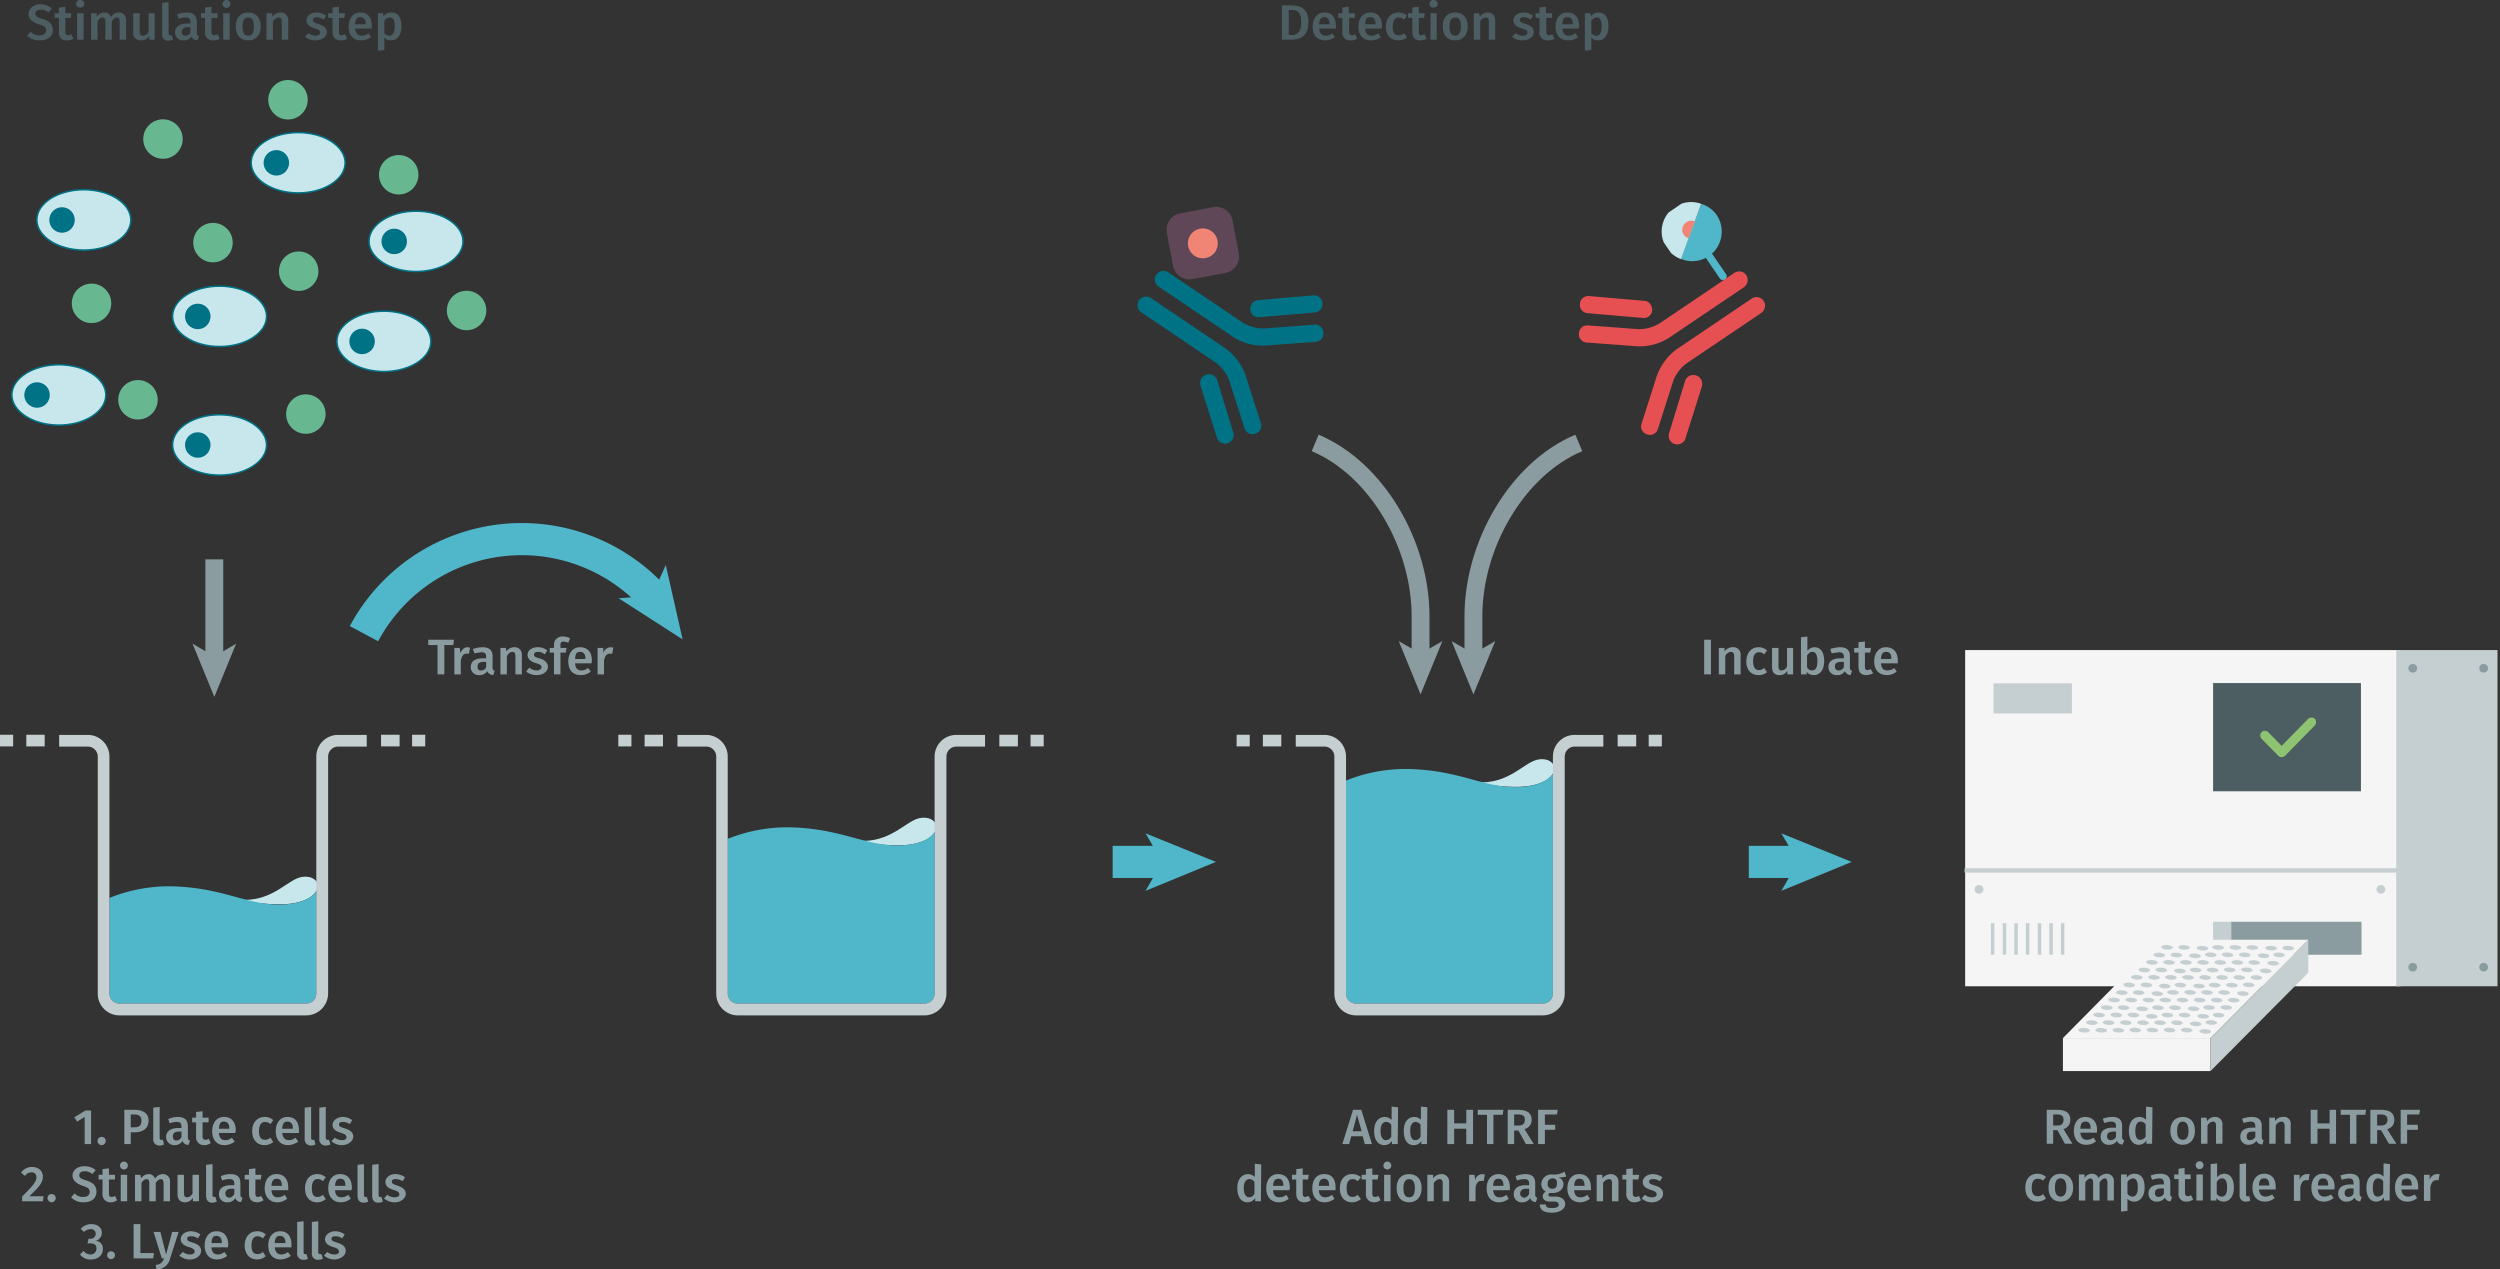 <svg xmlns="http://www.w3.org/2000/svg" xmlns:xlink="http://www.w3.org/1999/xlink" viewBox="0 0 699.9 355.4"><rect x="0" y="0" width="699.9" height="355.4" fill="#333333" stroke="none"/><defs><symbol id="cell_2" data-name="cell 2" viewBox="0 0 62.2 40.3"><ellipse cx="31.1" cy="20.2" rx="30.6" ry="19.6" fill="#c7e7ec"/><path d="M31.1,40.3C14,40.3,0,31.3,0,20.2S14,0,31.1,0,62.2,9,62.2,20.1,48.2,40.3,31.1,40.3ZM31.1,1C14.5,1,1,9.6,1,20.1S14.5,39.3,31.1,39.3s30.1-8.6,30.1-19.1S47.7,1,31.1,1Z" fill="#007286"/><circle cx="16.9" cy="20.2" r="8.3" fill="#007286"/></symbol><symbol id="protein-green" data-name="protein-green" viewBox="0 0 17 17"><circle cx="8.5" cy="8.5" r="8.5" fill="#67b891"/></symbol><symbol id="fluorophore-donor-cryptate2" data-name="fluorophore-donor-cryptate2" viewBox="0 0 17.3 25.5"><path d="M1.9,3.3,7.7,7.4l2,1.4,6.2,4.4a8.5,8.5,0,0,1-6.2,3.9v7.3a1.1,1.1,0,0,1-2.2,0V17.1A8.7,8.7,0,0,1,0,8.6,8.5,8.5,0,0,1,1.9,3.3Z" fill="#4fb7c9"/><path d="M1.9,3.3a8.6,8.6,0,0,1,14,10Z" fill="#c7e7ec"/><path d="M6.3,6.5A2.6,2.6,0,0,1,8.6,5.3a2.6,2.6,0,0,1,2.6,2.6,2.3,2.3,0,0,1-.6,1.6" fill="#f08576"/></symbol><symbol id="antibody-red" data-name="antibody-red" viewBox="0 0 51.1 50.3"><path d="M21.1,50.3a2.5,2.5,0,0,1-2.5-2.5V21.5a11.7,11.7,0,0,0-2.1-6L7.5,4.1A2.4,2.4,0,0,1,7.9.6a2.4,2.4,0,0,1,3.5.4l9,11.4a15.9,15.9,0,0,1,3.2,9.1V47.7A2.6,2.6,0,0,1,21.1,50.3Z" fill="#e75052"/><path d="M12.6,22.5a2.3,2.3,0,0,1-1.9-.9L.6,9.1A2.4,2.4,0,0,1,1,5.6,2.4,2.4,0,0,1,4.5,6L14.6,18.5a2.4,2.4,0,0,1-.4,3.5A3.3,3.3,0,0,1,12.6,22.5Z" fill="#e75052"/><path d="M30.1,50.3a2.5,2.5,0,0,1-2.5-2.5V21.5a16.7,16.7,0,0,1,3.2-9.1L39.8,1A2.4,2.4,0,0,1,43.3.6a2.4,2.4,0,0,1,.4,3.5l-9,11.4a11.7,11.7,0,0,0-2.1,6V47.7A2.6,2.6,0,0,1,30.1,50.3Z" fill="#e75052"/><path d="M38.6,22.5a2.5,2.5,0,0,1-1.6-.6,2.5,2.5,0,0,1-.4-3.5L46.7,5.9A2.5,2.5,0,0,1,50.6,9l-10,12.6A2.7,2.7,0,0,1,38.6,22.5Z" fill="#e75052"/></symbol><symbol id="fluorophore-acceptor-d2_3" data-name="fluorophore-acceptor-d2 3" viewBox="0 0 23.8 23.8"><path d="M22.3,15.3l-7,7a4.9,4.9,0,0,1-6.9,0l-7-7a4.9,4.9,0,0,1,0-6.9l7-7a4.9,4.9,0,0,1,6.9,0l7,7A4.9,4.9,0,0,1,22.3,15.3Z" fill="#a06590" opacity="0.4" style="isolation:isolate"/><circle cx="11.9" cy="11.9" r="4.4" fill="#f08576"/></symbol><symbol id="antibody-blue" data-name="antibody-blue" viewBox="0 0 51.1 50.2"><path d="M21.1,50.2a2.5,2.5,0,0,1-2.5-2.5V21.5a11.7,11.7,0,0,0-2.1-6L7.5,4.1A2.4,2.4,0,0,1,7.9.6a2.4,2.4,0,0,1,3.5.4l9,11.4a15.7,15.7,0,0,1,3.2,9.1V47.7A2.5,2.5,0,0,1,21.1,50.2Z" fill="#007286"/><path d="M12.6,22.5a2.3,2.3,0,0,1-1.9-.9L.6,9.1A2.4,2.4,0,0,1,1,5.6,2.4,2.4,0,0,1,4.5,6L14.6,18.5a2.4,2.4,0,0,1-.4,3.5A3.3,3.3,0,0,1,12.6,22.5Z" fill="#007286"/><path d="M30.1,50.2a2.5,2.5,0,0,1-2.5-2.5V21.5a16.7,16.7,0,0,1,3.2-9.1L39.8,1A2.4,2.4,0,0,1,43.3.6a2.4,2.4,0,0,1,.4,3.5l-9,11.4a11.4,11.4,0,0,0-2.1,6V47.7A2.5,2.5,0,0,1,30.1,50.2Z" fill="#007286"/><path d="M38.6,22.5a2.5,2.5,0,0,1-1.6-.6,2.5,2.5,0,0,1-.4-3.5L46.7,5.9A2.5,2.5,0,0,1,50.6,9l-10,12.6A2.7,2.7,0,0,1,38.6,22.5Z" fill="#007286"/></symbol><symbol id="well-b-4--4" data-name="well-b-4--4" viewBox="0 0 258.8 170.8"><path d="M184,15c-9,1.2-17.8,15.5-38.6,13.9,7.7,1.9,22,3.5,30.7,2.5C198.5,28.8,196.8,13.4,184,15Z" fill="#c7e7ec"/><path d="M66.6,157.5a6.1,6.1,0,0,0,6.1,6.1H186.4a6.1,6.1,0,0,0,6.1-6.1V23.6c-1.9,3.4-7,6.7-16.4,7.9-22.3,2.6-36.4-8.9-67.6-10.5a97.1,97.1,0,0,0-42,6.9V157.5Z" fill="#4fb7c9"/><path d="M186.4,170.8H72.7a13.2,13.2,0,0,1-13.2-13.2V13.3a6.1,6.1,0,0,0-6.1-6.1H36V.1H53.4A13.2,13.2,0,0,1,66.6,13.3V157.5a6.1,6.1,0,0,0,6.1,6.1H186.4a6.1,6.1,0,0,0,6.1-6.1V13.3A13.2,13.2,0,0,1,205.7.1h17.5V7.2H205.8a6.1,6.1,0,0,0-6.1,6.1V157.5A13.4,13.4,0,0,1,186.4,170.8Z" fill="#c5ced0"/><rect x="231.9" width="11.3" height="7.1" fill="#c5ced0"/><rect x="250.8" width="8" height="7.1" fill="#c5ced0"/><rect x="16" width="11.2" height="7.1" fill="#c5ced0"/><rect width="8" height="7.1" fill="#c5ced0"/></symbol><symbol id="well-b-3--4" data-name="well-b-3--4" viewBox="0 0 258.9 170.8"><path d="M184.1,50.6c-9,1.2-17.8,15.5-38.6,13.9,7.7,1.9,22,3.5,30.7,2.5C198.5,64.4,196.9,49,184.1,50.6Z" fill="#c7e7ec"/><path d="M66.6,157.5a6.1,6.1,0,0,0,6.1,6.1H186.4a6.1,6.1,0,0,0,6.1-6.1V59.1c-1.9,3.4-7,6.8-16.4,7.9-22.3,2.6-36.4-8.9-67.6-10.5a97.1,97.1,0,0,0-42,6.9v94.1Z" fill="#4fb7c9"/><path d="M186.4,170.8H72.8a13.2,13.2,0,0,1-13.2-13.2V13.3a6.1,6.1,0,0,0-6.1-6.1H36V.1H53.4A13.2,13.2,0,0,1,66.6,13.3V157.5a6.1,6.1,0,0,0,6.1,6.1H186.4a6.1,6.1,0,0,0,6.1-6.1V13.3A13.2,13.2,0,0,1,205.7.1h17.5V7.2H205.8a6.1,6.1,0,0,0-6.1,6.1V157.5A13.4,13.4,0,0,1,186.4,170.8Z" fill="#c5ced0"/><rect x="231.9" width="11.3" height="7.1" fill="#c5ced0"/><rect x="250.9" width="8" height="7.1" fill="#c5ced0"/><rect x="16" width="11.2" height="7.1" fill="#c5ced0"/><rect width="8" height="7.1" fill="#c5ced0"/></symbol><symbol id="HTRF-reader-white-background" data-name="HTRF-reader-white-background" viewBox="0 0 184.2 145.5"><rect x="0.2" width="150.5" height="116.2" fill="#f5f5f5"/><rect x="92" y="93.9" width="45.2" height="11.4" fill="#8b9ca0"/><rect x="85.9" y="93.9" width="6.3" height="11.4" fill="#c5ced0"/><rect x="149.2" width="35" height="116.2" fill="#c5ced0"/><rect y="75.4" width="150" height="1.5" fill="#c5ced0"/><rect x="85.9" y="11.4" width="51.1" height="37.4" fill="#4d5e62"/><rect x="10" y="11.5" width="27.1" height="10.4" fill="#c5ced0"/><rect x="9.1" y="94.4" width="1.2" height="10.9" fill="#c5ced0"/><rect x="13.2" y="94.4" width="1.2" height="10.9" fill="#c5ced0"/><rect x="17.2" y="94.4" width="1.2" height="10.9" fill="#c5ced0"/><rect x="21.2" y="94.4" width="1.2" height="10.9" fill="#c5ced0"/><rect x="25.3" y="94.4" width="1.2" height="10.9" fill="#c5ced0"/><rect x="29.3" y="94.4" width="1.2" height="10.9" fill="#c5ced0"/><rect x="33.3" y="94.4" width="1.2" height="10.9" fill="#c5ced0"/><circle cx="154.9" cy="6.3" r="1.5" fill="#8b9ca0"/><circle cx="179.4" cy="6.3" r="1.5" fill="#8b9ca0"/><circle cx="154.9" cy="109.6" r="1.5" fill="#8b9ca0"/><circle cx="143.9" cy="82.7" r="1.5" fill="#c5ced0"/><circle cx="5" cy="82.7" r="1.5" fill="#c5ced0"/><circle cx="179.4" cy="109.6" r="1.5" fill="#8b9ca0"/><polygon points="85 134.1 118.8 100.1 67.6 100.1 34 134.1 85 134.1" fill="#f5f5f5"/><rect x="34" y="134.1" width="51" height="11.4" fill="#f5f5f5"/><polygon points="85 145.5 118.8 111.5 118.8 100.1 85 134.1 85 145.5" fill="#c5ced0"/><ellipse cx="41.3" cy="131.3" rx="0.8" ry="2" transform="translate(-92.1 165.3) rotate(-86.8)" fill="#c5ced0"/><ellipse cx="47.2" cy="131.3" rx="0.8" ry="2" transform="translate(-86.5 171.2) rotate(-86.8)" fill="#c5ced0"/><ellipse cx="53.1" cy="131.3" rx="0.8" ry="2" transform="translate(-80.9 177.1) rotate(-86.8)" fill="#c5ced0"/><ellipse cx="59" cy="131.3" rx="0.8" ry="2" transform="translate(-75.4 182.9) rotate(-86.8)" fill="#c5ced0"/><ellipse cx="64.9" cy="131.3" rx="0.8" ry="2" transform="translate(-69.8 188.8) rotate(-86.8)" fill="#c5ced0"/><ellipse cx="70.8" cy="131.3" rx="0.8" ry="2" transform="translate(-64.2 194.7) rotate(-86.8)" fill="#c5ced0"/><ellipse cx="76.7" cy="131.3" rx="0.8" ry="2" transform="translate(-58.6 200.6) rotate(-86.8)" fill="#c5ced0"/><ellipse cx="82.6" cy="131.3" rx="0.8" ry="2" transform="matrix(0.06, -1, 1, 0.06, -53.07, 206.51)" fill="#c5ced0"/><ellipse cx="43.9" cy="128.7" rx="0.8" ry="2" transform="translate(-87 165.4) rotate(-86.8)" fill="#c5ced0"/><ellipse cx="49.8" cy="128.7" rx="0.8" ry="2" transform="translate(-81.5 171.3) rotate(-86.8)" fill="#c5ced0"/><ellipse cx="55.7" cy="128.7" rx="0.8" ry="2" transform="translate(-75.9 177.2) rotate(-86.8)" fill="#c5ced0"/><ellipse cx="61.6" cy="128.7" rx="0.8" ry="2" transform="translate(-70.3 183.1) rotate(-86.8)" fill="#c5ced0"/><ellipse cx="67.5" cy="128.7" rx="0.8" ry="2" transform="translate(-64.7 189) rotate(-86.8)" fill="#c5ced0"/><ellipse cx="73.4" cy="128.7" rx="0.8" ry="2" transform="translate(-59.2 194.9) rotate(-86.8)" fill="#c5ced0"/><ellipse cx="79.3" cy="128.7" rx="0.8" ry="2" transform="matrix(0.06, -1, 1, 0.06, -53.59, 200.76)" fill="#c5ced0"/><ellipse cx="85.2" cy="128.7" rx="0.8" ry="2" transform="translate(-48 206.6) rotate(-86.8)" fill="#c5ced0"/><ellipse cx="46.5" cy="126.1" rx="0.8" ry="2" transform="translate(-82 165.5) rotate(-86.8)" fill="#c5ced0"/><ellipse cx="52.4" cy="126.1" rx="0.8" ry="2" transform="translate(-76.4 171.4) rotate(-86.8)" fill="#c5ced0"/><ellipse cx="58.3" cy="126.1" rx="0.8" ry="2" transform="translate(-70.8 177.3) rotate(-86.8)" fill="#c5ced0"/><ellipse cx="64.2" cy="126.1" rx="0.8" ry="2" transform="matrix(0.06, -1, 1, 0.06, -65.26, 183.22)" fill="#c5ced0"/><ellipse cx="70.1" cy="126.1" rx="0.8" ry="2" transform="translate(-59.7 189.1) rotate(-86.8)" fill="#c5ced0"/><ellipse cx="76" cy="126.1" rx="0.8" ry="2" transform="translate(-54.1 195) rotate(-86.8)" fill="#c5ced0"/><ellipse cx="81.9" cy="126.1" rx="0.8" ry="2" transform="matrix(0.06, -1, 1, 0.06, -48.54, 200.9)" fill="#c5ced0"/><ellipse cx="87.8" cy="126.1" rx="0.8" ry="2" transform="translate(-43 206.8) rotate(-86.8)" fill="#c5ced0"/><ellipse cx="49.1" cy="123.5" rx="0.8" ry="2" transform="translate(-76.9 165.7) rotate(-86.8)" fill="#c5ced0"/><ellipse cx="55" cy="123.5" rx="0.8" ry="2" transform="translate(-71.4 171.6) rotate(-86.8)" fill="#c5ced0"/><ellipse cx="60.9" cy="123.5" rx="0.8" ry="2" transform="matrix(0.06, -1, 1, 0.06, -65.78, 177.47)" fill="#c5ced0"/><ellipse cx="66.8" cy="123.5" rx="0.8" ry="2" transform="translate(-60.2 183.4) rotate(-86.8)" fill="#c5ced0"/><ellipse cx="72.7" cy="123.5" rx="0.8" ry="2" transform="translate(-54.6 189.3) rotate(-86.8)" fill="#c5ced0"/><ellipse cx="78.6" cy="123.5" rx="0.8" ry="2" transform="matrix(0.06, -1, 1, 0.06, -49.06, 195.15)" fill="#c5ced0"/><ellipse cx="84.5" cy="123.5" rx="0.8" ry="2" transform="translate(-43.5 201) rotate(-86.8)" fill="#c5ced0"/><ellipse cx="90.4" cy="123.5" rx="0.8" ry="2" transform="translate(-37.9 206.9) rotate(-86.8)" fill="#c5ced0"/><ellipse cx="51.7" cy="120.9" rx="0.8" ry="2" transform="translate(-71.9 165.8) rotate(-86.8)" fill="#c5ced0"/><ellipse cx="57.6" cy="120.9" rx="0.8" ry="2" transform="translate(-66.3 171.7) rotate(-86.8)" fill="#c5ced0"/><ellipse cx="63.5" cy="120.9" rx="0.8" ry="2" transform="translate(-60.7 177.6) rotate(-86.8)" fill="#c5ced0"/><ellipse cx="69.4" cy="120.9" rx="0.8" ry="2" transform="translate(-55.2 183.5) rotate(-86.8)" fill="#c5ced0"/><ellipse cx="75.3" cy="120.9" rx="0.8" ry="2" transform="translate(-49.6 189.4) rotate(-86.8)" fill="#c5ced0"/><ellipse cx="81.2" cy="120.9" rx="0.8" ry="2" transform="translate(-44 195.3) rotate(-86.8)" fill="#c5ced0"/><ellipse cx="87.1" cy="120.9" rx="0.8" ry="2" transform="translate(-38.4 201.2) rotate(-86.8)" fill="#c5ced0"/><ellipse cx="93" cy="120.9" rx="0.8" ry="2" transform="translate(-32.9 207.1) rotate(-86.8)" fill="#c5ced0"/><ellipse cx="54.3" cy="118.3" rx="0.8" ry="2" transform="translate(-66.8 166) rotate(-86.8)" fill="#c5ced0"/><ellipse cx="60.2" cy="118.3" rx="0.8" ry="2" transform="translate(-61.3 171.9) rotate(-86.8)" fill="#c5ced0"/><ellipse cx="66.1" cy="118.3" rx="0.8" ry="2" transform="matrix(0.06, -1, 1, 0.06, -55.68, 177.75)" fill="#c5ced0"/><ellipse cx="72" cy="118.3" rx="0.8" ry="2" transform="translate(-50.1 183.6) rotate(-86.8)" fill="#c5ced0"/><ellipse cx="77.9" cy="118.3" rx="0.8" ry="2" transform="translate(-44.5 189.5) rotate(-86.8)" fill="#c5ced0"/><ellipse cx="83.8" cy="118.3" rx="0.8" ry="2" transform="translate(-39 195.4) rotate(-86.8)" fill="#c5ced0"/><ellipse cx="89.7" cy="118.3" rx="0.8" ry="2" transform="translate(-33.4 201.3) rotate(-86.8)" fill="#c5ced0"/><ellipse cx="95.6" cy="118.3" rx="0.8" ry="2" transform="matrix(0.06, -1, 1, 0.06, -27.81, 207.21)" fill="#c5ced0"/><ellipse cx="56.9" cy="115.7" rx="0.8" ry="2" transform="translate(-61.8 166.1) rotate(-86.8)" fill="#c5ced0"/><ellipse cx="62.8" cy="115.7" rx="0.8" ry="2" transform="translate(-56.2 172) rotate(-86.8)" fill="#c5ced0"/><ellipse cx="68.7" cy="115.7" rx="0.8" ry="2" transform="matrix(0.06, -1, 1, 0.06, -50.63, 177.89)" fill="#c5ced0"/><ellipse cx="74.6" cy="115.7" rx="0.8" ry="2" transform="translate(-45.1 183.8) rotate(-86.8)" fill="#c5ced0"/><ellipse cx="80.5" cy="115.7" rx="0.8" ry="2" transform="matrix(0.06, -1, 1, 0.06, -39.48, 189.67)" fill="#c5ced0"/><ellipse cx="86.4" cy="115.7" rx="0.8" ry="2" transform="translate(-33.9 195.6) rotate(-86.8)" fill="#c5ced0"/><ellipse cx="92.3" cy="115.7" rx="0.8" ry="2" transform="translate(-28.3 201.5) rotate(-86.8)" fill="#c5ced0"/><ellipse cx="98.2" cy="115.7" rx="0.8" ry="2" transform="translate(-22.8 207.3) rotate(-86.8)" fill="#c5ced0"/><ellipse cx="59.5" cy="113.1" rx="0.8" ry="2" transform="translate(-56.7 166.2) rotate(-86.8)" fill="#c5ced0"/><ellipse cx="65.4" cy="113.1" rx="0.8" ry="2" transform="translate(-51.1 172.1) rotate(-86.8)" fill="#c5ced0"/><ellipse cx="71.3" cy="113.1" rx="0.8" ry="2" transform="translate(-45.6 178) rotate(-86.8)" fill="#c5ced0"/><ellipse cx="77.2" cy="113.1" rx="0.8" ry="2" transform="translate(-40 183.9) rotate(-86.8)" fill="#c5ced0"/><ellipse cx="83.1" cy="113.1" rx="0.8" ry="2" transform="translate(-34.4 189.8) rotate(-86.8)" fill="#c5ced0"/><ellipse cx="89" cy="113.1" rx="0.8" ry="2" transform="translate(-28.9 195.7) rotate(-86.8)" fill="#c5ced0"/><ellipse cx="94.9" cy="113.1" rx="0.8" ry="2" transform="translate(-23.3 201.6) rotate(-86.8)" fill="#c5ced0"/><ellipse cx="100.8" cy="113.1" rx="0.8" ry="2" transform="translate(-17.7 207.5) rotate(-86.8)" fill="#c5ced0"/><ellipse cx="62.1" cy="110.5" rx="0.8" ry="2" transform="translate(-51.7 166.4) rotate(-86.8)" fill="#c5ced0"/><ellipse cx="68" cy="110.5" rx="0.8" ry="2" transform="translate(-46.1 172.3) rotate(-86.8)" fill="#c5ced0"/><ellipse cx="73.9" cy="110.5" rx="0.8" ry="2" transform="matrix(0.06, -1, 1, 0.06, -40.52, 178.17)" fill="#c5ced0"/><ellipse cx="79.8" cy="110.5" rx="0.8" ry="2" transform="translate(-34.9 184.1) rotate(-86.8)" fill="#c5ced0"/><ellipse cx="85.7" cy="110.5" rx="0.8" ry="2" transform="translate(-29.4 190) rotate(-86.8)" fill="#c5ced0"/><ellipse cx="91.6" cy="110.5" rx="0.8" ry="2" transform="translate(-23.8 195.8) rotate(-86.8)" fill="#c5ced0"/><ellipse cx="97.5" cy="110.5" rx="0.8" ry="2" transform="translate(-18.2 201.7) rotate(-86.8)" fill="#c5ced0"/><ellipse cx="103.4" cy="110.5" rx="0.8" ry="2" transform="matrix(0.06, -1, 1, 0.06, -12.65, 207.63)" fill="#c5ced0"/><ellipse cx="64.7" cy="107.9" rx="0.8" ry="2" transform="translate(-46.6 166.5) rotate(-86.8)" fill="#c5ced0"/><ellipse cx="70.6" cy="107.9" rx="0.8" ry="2" transform="translate(-41 172.4) rotate(-86.8)" fill="#c5ced0"/><ellipse cx="76.5" cy="107.9" rx="0.8" ry="2" transform="translate(-35.5 178.3) rotate(-86.8)" fill="#c5ced0"/><ellipse cx="82.4" cy="107.9" rx="0.8" ry="2" transform="translate(-29.9 184.2) rotate(-86.8)" fill="#c5ced0"/><ellipse cx="88.3" cy="107.9" rx="0.8" ry="2" transform="translate(-24.3 190.1) rotate(-86.8)" fill="#c5ced0"/><ellipse cx="94.2" cy="107.9" rx="0.8" ry="2" transform="translate(-18.7 196) rotate(-86.8)" fill="#c5ced0"/><ellipse cx="100.1" cy="107.9" rx="0.8" ry="2" transform="translate(-13.2 201.9) rotate(-86.8)" fill="#c5ced0"/><ellipse cx="106" cy="107.9" rx="0.8" ry="2" transform="matrix(0.06, -1, 1, 0.06, -7.6, 207.77)" fill="#c5ced0"/><ellipse cx="67.3" cy="105.3" rx="0.8" ry="2" transform="translate(-41.6 166.7) rotate(-86.8)" fill="#c5ced0"/><ellipse cx="73.2" cy="105.3" rx="0.8" ry="2" transform="translate(-36 172.6) rotate(-86.8)" fill="#c5ced0"/><ellipse cx="79.1" cy="105.3" rx="0.8" ry="2" transform="matrix(0.06, -1, 1, 0.06, -30.42, 178.45)" fill="#c5ced0"/><ellipse cx="85" cy="105.3" rx="0.8" ry="2" transform="translate(-24.8 184.3) rotate(-86.8)" fill="#c5ced0"/><ellipse cx="90.9" cy="105.3" rx="0.8" ry="2" transform="translate(-19.3 190.2) rotate(-86.8)" fill="#c5ced0"/><ellipse cx="96.8" cy="105.3" rx="0.8" ry="2" transform="translate(-13.7 196.1) rotate(-86.8)" fill="#c5ced0"/><ellipse cx="102.7" cy="105.3" rx="0.8" ry="2" transform="matrix(0.06, -1, 1, 0.06, -8.12, 202.02)" fill="#c5ced0"/><ellipse cx="108.6" cy="105.3" rx="0.8" ry="2" transform="translate(-2.5 207.9) rotate(-86.8)" fill="#c5ced0"/><ellipse cx="69.9" cy="102.7" rx="0.8" ry="2" transform="translate(-36.5 166.8) rotate(-86.8)" fill="#c5ced0"/><ellipse cx="75.8" cy="102.7" rx="0.8" ry="2" transform="translate(-30.9 172.7) rotate(-86.8)" fill="#c5ced0"/><ellipse cx="81.7" cy="102.7" rx="0.8" ry="2" transform="matrix(0.06, -1, 1, 0.06, -25.36, 178.59)" fill="#c5ced0"/><ellipse cx="87.6" cy="102.7" rx="0.8" ry="2" transform="translate(-19.8 184.5) rotate(-86.8)" fill="#c5ced0"/><ellipse cx="93.5" cy="102.7" rx="0.8" ry="2" transform="translate(-14.2 190.4) rotate(-86.8)" fill="#c5ced0"/><ellipse cx="99.4" cy="102.7" rx="0.8" ry="2" transform="translate(-8.6 196.3) rotate(-86.8)" fill="#c5ced0"/><ellipse cx="105.3" cy="102.7" rx="0.8" ry="2" transform="matrix(0.06, -1, 1, 0.06, -3.07, 202.16)" fill="#c5ced0"/><ellipse cx="111.2" cy="102.7" rx="0.8" ry="2" transform="matrix(0.06, -1, 1, 0.06, 2.5, 208.05)" fill="#c5ced0"/><path d="M119.9,23.3a2.1,2.1,0,0,0-1.1.4l-9.2,9.4-4.7-4.8a1.7,1.7,0,0,0-1.1-.4,1.6,1.6,0,0,0-1.6,1.6,2.1,2.1,0,0,0,.4,1.1l5.9,6a1.7,1.7,0,0,0,1.1.4,2.1,2.1,0,0,0,1.1-.4L121,26.1a2.2,2.2,0,0,0,.5-1.1A1.6,1.6,0,0,0,119.9,23.3Z" fill="#8ec372"/></symbol><symbol id="well-b-2--4" data-name="well-b-2--4" viewBox="0 0 258.8 170.8"><path d="M184,86.5c-9,1.2-17.8,15.5-38.6,13.9,7.7,1.9,22,3.5,30.7,2.5C198.5,100.3,196.8,84.9,184,86.5Z" fill="#c7e7ec"/><path d="M66.6,157.5a6.1,6.1,0,0,0,6.1,6.1H186.4a6.1,6.1,0,0,0,6.1-6.1V95.1c-1.9,3.4-7,6.7-16.4,7.9-22.2,2.6-36.4-8.9-67.5-10.6a97.1,97.1,0,0,0-42,6.9Z" fill="#4fb7c9"/><path d="M186.4,170.8H72.7a13.2,13.2,0,0,1-13.2-13.2V13.3a6.1,6.1,0,0,0-6.1-6.1H36V.1H53.4A13.2,13.2,0,0,1,66.6,13.3V157.5a6.1,6.1,0,0,0,6.1,6.1H186.4a6.1,6.1,0,0,0,6.1-6.1V13.3A13.2,13.2,0,0,1,205.7.1h17.5V7.2H205.8a6.1,6.1,0,0,0-6.1,6.1V157.5A13.4,13.4,0,0,1,186.4,170.8Z" fill="#c5ced0"/><rect x="231.9" width="11.3" height="7.1" fill="#c5ced0"/><rect x="250.8" width="8" height="7.1" fill="#c5ced0"/><rect x="16" width="11.2" height="7.1" fill="#c5ced0"/><rect width="8" height="7.1" fill="#c5ced0"/></symbol></defs><title>epigenetics-how-it-works-two-plate-assay-protocol-total-h3-62NH3PAD-62NH3PAE</title><use width="62.2" height="40.3" transform="translate(10.1 52.9) scale(0.43 0.43)" xlink:href="#cell_2"/><use width="62.2" height="40.3" transform="translate(3.1 101.9) scale(0.43 0.43)" xlink:href="#cell_2"/><use width="62.2" height="40.3" transform="translate(70.1 36.9) scale(0.43 0.43)" xlink:href="#cell_2"/><use width="62.2" height="40.3" transform="translate(48.1 79.9) scale(0.43 0.43)" xlink:href="#cell_2"/><use width="62.2" height="40.3" transform="translate(94.1 86.9) scale(0.43 0.43)" xlink:href="#cell_2"/><use width="62.2" height="40.3" transform="translate(103.1 58.9) scale(0.43 0.43)" xlink:href="#cell_2"/><use width="62.2" height="40.3" transform="translate(48.1 115.9) scale(0.43 0.43)" xlink:href="#cell_2"/><use width="17" height="17" transform="translate(40.1 33.4) scale(0.65)" xlink:href="#protein-green"/><use width="17" height="17" transform="translate(54.1 62.4) scale(0.65)" xlink:href="#protein-green"/><use width="17" height="17" transform="translate(33.1 106.4) scale(0.65)" xlink:href="#protein-green"/><use width="17" height="17" transform="translate(80.1 110.4) scale(0.65)" xlink:href="#protein-green"/><use width="17" height="17" transform="translate(78.1 70.4) scale(0.65)" xlink:href="#protein-green"/><use width="17" height="17" transform="translate(106.1 43.4) scale(0.65)" xlink:href="#protein-green"/><use width="17" height="17" transform="translate(75.1 22.4) scale(0.65)" xlink:href="#protein-green"/><use width="17" height="17" transform="translate(125.1 81.4) scale(0.65)" xlink:href="#protein-green"/><use width="17" height="17" transform="translate(20.1 79.4) scale(0.65)" xlink:href="#protein-green"/><use width="17.3" height="25.5" transform="matrix(-0.79, 0.54, 0.54, 0.79, 475.98, 53.44)" xlink:href="#fluorophore-donor-cryptate2"/><use width="51.1" height="50.27" transform="matrix(0.54, 0.8, 0.8, -0.54, 437.29, 87.31)" xlink:href="#antibody-red"/><use width="23.7" height="23.75" transform="matrix(0.79, 0.54, -0.54, 0.79, 333.8, 52.35)" xlink:href="#fluorophore-acceptor-d2_3"/><use width="51.1" height="50.17" transform="matrix(-0.54, 0.8, -0.8, -0.54, 375.26, 87.11)" xlink:href="#antibody-blue"/><path d="M368.2,124.7c17.3,7.3,29.5,28.5,29.5,48.5v11.4" transform="translate(0 -0.7)" fill="none" stroke="#8b9ca0" stroke-miterlimit="10" stroke-width="5"/><polygon points="397.7 194.4 391.6 179.5 397.7 183 403.8 179.5 397.7 194.4" fill="#8b9ca0"/><path d="M442,124.7c-17.3,7.3-29.5,28.5-29.5,48.5v11.4" transform="translate(0 -0.7)" fill="none" stroke="#8b9ca0" stroke-miterlimit="10" stroke-width="5"/><polygon points="412.5 194.4 406.4 179.5 412.5 183 418.6 179.5 412.5 194.4" fill="#8b9ca0"/><line x1="311.5" y1="241.3" x2="326.4" y2="241.3" fill="none" stroke="#4fb7c9" stroke-miterlimit="10" stroke-width="9"/><polygon points="340.4 241.3 320.7 249.4 325.4 241.3 320.7 233.3 340.4 241.3" fill="#4fb7c9"/><g style="isolation:isolate"><g style="isolation:isolate"><path d="M378.3,318.8l-.6,2.2h-1.9l3-9.6h2.3l3,9.6h-2l-.6-2.2Zm1.6-6-1.2,4.6h2.5Z" transform="translate(0 -0.7)" fill="#8b9ca0"/><path d="M391.3,321h-1.6v-.9a2.6,2.6,0,0,1-2.1,1.2c-1.9,0-2.9-1.6-2.9-4s1.2-3.9,3-3.9a3,3,0,0,1,1.9.8v-3.7l1.8.2Zm-1.8-2.1v-3.3a1.7,1.7,0,0,0-1.4-.8c-1,0-1.6.8-1.6,2.5s.6,2.6,1.5,2.6A1.7,1.7,0,0,0,389.5,318.9Z" transform="translate(0 -0.7)" fill="#8b9ca0"/><path d="M399.5,321h-1.6v-.9a2.3,2.3,0,0,1-2.1,1.2c-1.9,0-2.8-1.6-2.8-4s1.1-3.9,3-3.9a2.5,2.5,0,0,1,1.8.8v-3.7l1.8.2Zm-1.8-2.1v-3.3a1.7,1.7,0,0,0-1.4-.8c-.9,0-1.5.8-1.5,2.5s.5,2.6,1.4,2.6A1.6,1.6,0,0,0,397.7,318.9Z" transform="translate(0 -0.7)" fill="#8b9ca0"/><path d="M407.1,316.7V321h-1.9v-9.6h1.9v3.8h3.4v-3.8h1.9V321h-1.9v-4.3Z" transform="translate(0 -0.7)" fill="#8b9ca0"/><path d="M418.1,312.8V321h-1.8v-8.2h-2.6v-1.4h7.2l-.2,1.4Z" transform="translate(0 -0.7)" fill="#8b9ca0"/><path d="M423.9,317.2V321h-1.8v-9.6h2.8c2.6,0,3.9.9,3.9,2.8a2.6,2.6,0,0,1-2,2.6l2.6,4.2h-2.2l-2.1-3.8Zm1.2-1.4c1.1,0,1.8-.4,1.8-1.6s-.7-1.5-2-1.5h-1v3.1Z" transform="translate(0 -0.7)" fill="#8b9ca0"/><path d="M432.5,312.7v2.9h2.9V317h-2.9v4h-1.9v-9.6h5.5l-.2,1.3Z" transform="translate(0 -0.7)" fill="#8b9ca0"/></g><g style="isolation:isolate"><path d="M353,337h-1.6v-.9a2.6,2.6,0,0,1-2.1,1.2c-1.9,0-2.9-1.6-2.9-4s1.2-3.9,3.1-3.9a3,3,0,0,1,1.8.8v-3.7l1.8.2Zm-1.8-2.1v-3.3a1.7,1.7,0,0,0-1.4-.8c-.9,0-1.6.8-1.6,2.5s.6,2.6,1.5,2.6A1.7,1.7,0,0,0,351.2,334.9Z" transform="translate(0 -0.7)" fill="#8b9ca0"/><path d="M361,333.9h-4.6c.1,1.5.8,2,1.8,2a3,3,0,0,0,1.9-.7l.7,1.1a4.6,4.6,0,0,1-2.7,1c-2.3,0-3.6-1.6-3.6-3.9s1.2-4,3.3-4,3.3,1.4,3.3,3.8C361.1,333.4,361,333.7,361,333.9Zm-1.7-1.3c0-1.2-.4-1.9-1.4-1.9s-1.4.6-1.5,2h2.9Z" transform="translate(0 -0.7)" fill="#8b9ca0"/><path d="M365.1,337.3c-1.5-.1-2.2-.9-2.2-2.5v-3.9h-1.2v-1.3h1.2V328l1.8-.2v1.8h1.7l-.2,1.3h-1.5v3.9c0,.7.2,1,.8,1l.8-.3.7,1.2A3.3,3.3,0,0,1,365.1,337.3Z" transform="translate(0 -0.7)" fill="#8b9ca0"/><path d="M373.9,333.9h-4.7c.1,1.5.9,2,1.8,2a3,3,0,0,0,1.9-.7l.7,1.1a4.6,4.6,0,0,1-2.7,1c-2.3,0-3.5-1.6-3.5-3.9s1.1-4,3.3-4,3.2,1.4,3.2,3.8Zm-1.8-1.3c0-1.2-.4-1.9-1.4-1.9s-1.4.6-1.5,2h2.9Z" transform="translate(0 -0.7)" fill="#8b9ca0"/><path d="M381,330.3l-.9,1.1a2,2,0,0,0-1.4-.6c-1.1,0-1.7.8-1.7,2.6s.7,2.4,1.7,2.4a2.2,2.2,0,0,0,1.4-.6l.9,1.2a4.2,4.2,0,0,1-2.4.9c-2.2,0-3.5-1.5-3.5-3.9s1.3-4,3.4-4A3.7,3.7,0,0,1,381,330.3Z" transform="translate(0 -0.7)" fill="#8b9ca0"/><path d="M384.6,337.3a2.2,2.2,0,0,1-2.2-2.5v-3.9h-1.2v-1.3h1.2V328l1.8-.2v1.8h1.7l-.2,1.3h-1.5v3.9c0,.7.2,1,.8,1a1.9,1.9,0,0,0,.9-.3l.6,1.2A3.1,3.1,0,0,1,384.6,337.3Z" transform="translate(0 -0.7)" fill="#8b9ca0"/><path d="M389.5,327a1.1,1.1,0,0,1-2.2,0,1.1,1.1,0,0,1,2.2,0Zm-2,10v-7.4h1.8V337Z" transform="translate(0 -0.7)" fill="#8b9ca0"/><path d="M398,333.3c0,2.4-1.3,4-3.5,4s-3.5-1.5-3.5-4,1.3-3.9,3.5-3.9S398,330.9,398,333.3Zm-5.1,0c0,1.8.5,2.6,1.6,2.6s1.6-.8,1.6-2.6-.6-2.5-1.6-2.5S392.9,331.6,392.9,333.3Z" transform="translate(0 -0.7)" fill="#8b9ca0"/><path d="M405.7,331.7V337h-1.8v-5c0-1-.4-1.2-.9-1.2s-1.1.4-1.6,1.1V337h-1.8v-7.4h1.6v1a2.9,2.9,0,0,1,2.3-1.2A2.1,2.1,0,0,1,405.7,331.7Z" transform="translate(0 -0.7)" fill="#8b9ca0"/><path d="M415.7,329.5l-.3,1.8h-.7c-.9,0-1.4.6-1.6,1.9V337h-1.8v-7.4h1.5l.2,1.5a2.1,2.1,0,0,1,1.9-1.7Z" transform="translate(0 -0.7)" fill="#8b9ca0"/><path d="M422.7,333.9H418c.2,1.5.9,2,1.8,2a2.8,2.8,0,0,0,1.9-.7l.7,1.1a4.6,4.6,0,0,1-2.7,1c-2.3,0-3.5-1.6-3.5-3.9s1.2-4,3.3-4,3.2,1.4,3.2,3.8Zm-1.8-1.3c0-1.2-.4-1.9-1.4-1.9s-1.4.6-1.5,2h2.9Z" transform="translate(0 -0.7)" fill="#8b9ca0"/><path d="M430.4,336l-.4,1.2a1.5,1.5,0,0,1-1.6-1.1,2.5,2.5,0,0,1-2.2,1.2,2.2,2.2,0,0,1-2.4-2.3c0-1.6,1.2-2.5,3.4-2.5h.9v-.4c0-1-.5-1.3-1.4-1.3a5.8,5.8,0,0,0-2,.4l-.4-1.2a7,7,0,0,1,2.7-.6c2,0,2.8.9,2.8,2.6v3.1C429.8,335.7,430,335.9,430.4,336Zm-2.3-1v-1.5h-.8c-1.1,0-1.7.5-1.7,1.3a1.1,1.1,0,0,0,1.1,1.2C427.3,336,427.7,335.6,428.1,335Z" transform="translate(0 -0.7)" fill="#8b9ca0"/><path d="M436.3,330.3a2,2,0,0,1,1.4,1.9c0,1.4-1.2,2.5-3,2.5h-.9a.5.5,0,0,0-.3.5c0,.3.1.5.9.5h1.1c1.7,0,2.7.9,2.7,2.1s-1.3,2.4-3.7,2.4-3.4-.8-3.4-2.3h1.7c0,.7.3,1,1.7,1s1.9-.4,1.9-.9-.4-.9-1.3-.9H434c-1.5,0-2.1-.7-2.1-1.5a1.5,1.5,0,0,1,.9-1.3,2.3,2.3,0,0,1-1.3-2.1,2.8,2.8,0,0,1,3-2.7,5.5,5.5,0,0,0,3.5-.8l.5,1.4A6.9,6.9,0,0,1,436.3,330.3Zm-3,1.8a1.2,1.2,0,0,0,1.3,1.4c.9,0,1.3-.5,1.3-1.5s-.4-1.4-1.3-1.4A1.3,1.3,0,0,0,433.3,332.1Z" transform="translate(0 -0.7)" fill="#8b9ca0"/><path d="M445.4,333.9h-4.7c.1,1.5.8,2,1.8,2a3,3,0,0,0,1.9-.7l.7,1.1a4.6,4.6,0,0,1-2.7,1c-2.3,0-3.6-1.6-3.6-3.9s1.2-4,3.3-4,3.3,1.4,3.3,3.8Zm-1.8-1.3c0-1.2-.4-1.9-1.4-1.9s-1.4.6-1.5,2h2.9Z" transform="translate(0 -0.7)" fill="#8b9ca0"/><path d="M453.1,331.7V337h-1.8v-5c0-1-.3-1.2-.9-1.2a2.1,2.1,0,0,0-1.6,1.1V337H447v-7.4h1.6v1a3.1,3.1,0,0,1,2.3-1.2A2.1,2.1,0,0,1,453.1,331.7Z" transform="translate(0 -0.7)" fill="#8b9ca0"/><path d="M457.6,337.3a2.2,2.2,0,0,1-2.3-2.5v-3.9h-1.1v-1.3h1.1V328l1.8-.2v1.8h1.8l-.2,1.3h-1.6v3.9c0,.7.3,1,.8,1a1.6,1.6,0,0,0,.9-.3l.6,1.2A3,3,0,0,1,457.6,337.3Z" transform="translate(0 -0.7)" fill="#8b9ca0"/><path d="M465.4,330.3l-.7,1.1a3.2,3.2,0,0,0-1.8-.6c-.8,0-1.2.2-1.2.7s.3.7,1.6,1.1,2.3,1,2.3,2.3-1.4,2.4-3.1,2.4a4.1,4.1,0,0,1-2.9-1.1l.9-1a3.2,3.2,0,0,0,2,.7c.8,0,1.3-.3,1.3-.8s-.3-.9-1.7-1.3-2.2-1.1-2.2-2.2,1.1-2.2,2.9-2.2A4.5,4.5,0,0,1,465.4,330.3Z" transform="translate(0 -0.7)" fill="#8b9ca0"/></g></g><use width="258.8" height="170.8" transform="translate(346.2 205.7) scale(0.46)" xlink:href="#well-b-4--4"/><use width="258.9" height="170.8" transform="translate(173.1 205.7) scale(0.46)" xlink:href="#well-b-3--4"/><line x1="489.6" y1="241.3" x2="504.5" y2="241.3" fill="none" stroke="#4fb7c9" stroke-miterlimit="10" stroke-width="9"/><polygon points="518.4 241.3 498.7 249.4 503.4 241.3 498.7 233.3 518.4 241.3" fill="#4fb7c9"/><g style="isolation:isolate"><path d="M477.1,189.5v-9.7H479v9.7Z" transform="translate(0 -0.7)" fill="#8b9ca0"/><path d="M487.3,184.1v5.4h-1.8v-5.1c0-.9-.4-1.2-.9-1.2a1.9,1.9,0,0,0-1.6,1.2v5.1h-1.8v-7.4h1.6v1a2.7,2.7,0,0,1,2.3-1.2A2,2,0,0,1,487.3,184.1Z" transform="translate(0 -0.7)" fill="#8b9ca0"/><path d="M494.7,182.8l-.8,1.1a2,2,0,0,0-1.5-.6c-1,0-1.6.8-1.6,2.5s.6,2.5,1.6,2.5a2.2,2.2,0,0,0,1.5-.6l.8,1.2a3.6,3.6,0,0,1-2.4.8c-2.1,0-3.4-1.5-3.4-3.8s1.3-4,3.4-4A3.4,3.4,0,0,1,494.7,182.8Z" transform="translate(0 -0.7)" fill="#8b9ca0"/><path d="M500.4,189.5v-1a2.5,2.5,0,0,1-2.3,1.2c-1.3,0-2-.8-2-2.3v-5.3h1.8v5.1c0,.9.3,1.2.9,1.2a1.8,1.8,0,0,0,1.5-1.1v-5.2H502v7.4Z" transform="translate(0 -0.7)" fill="#8b9ca0"/><path d="M510.7,185.8c0,2.3-1.1,3.9-2.9,3.9a2.5,2.5,0,0,1-2-.9v.7h-1.6V179.1l1.8-.2v4a2.6,2.6,0,0,1,2-1C509.7,181.9,510.7,183.3,510.7,185.8Zm-1.9,0c0-2-.6-2.6-1.4-2.6s-1.1.5-1.5,1v3.3a1.5,1.5,0,0,0,1.4.9C508.2,188.4,508.8,187.7,508.8,185.8Z" transform="translate(0 -0.7)" fill="#8b9ca0"/><path d="M518.5,188.5l-.4,1.2a1.8,1.8,0,0,1-1.6-1.1,2.4,2.4,0,0,1-2.2,1.1,2.2,2.2,0,0,1-2.4-2.3c0-1.6,1.2-2.4,3.4-2.4h.9v-.5c0-.9-.5-1.2-1.4-1.2l-2,.3-.4-1.2a9.1,9.1,0,0,1,2.7-.5c2,0,2.8.9,2.8,2.5v3.2C517.9,188.2,518.1,188.4,518.5,188.5Zm-2.3-1V186h-.8c-1.1,0-1.7.4-1.7,1.3a1,1,0,0,0,1,1.1A1.6,1.6,0,0,0,516.2,187.5Z" transform="translate(0 -0.7)" fill="#8b9ca0"/><path d="M522.5,189.7c-1.5,0-2.2-.8-2.2-2.4v-3.9h-1.2v-1.3h1.2v-1.6l1.8-.2v1.8h1.7l-.2,1.3h-1.5v3.9c0,.7.2,1,.7,1a1.6,1.6,0,0,0,.9-.3l.7,1.2A4.5,4.5,0,0,1,522.5,189.7Z" transform="translate(0 -0.7)" fill="#8b9ca0"/><path d="M531.3,186.4h-4.7c.1,1.5.8,2,1.8,2a3,3,0,0,0,1.9-.7l.7,1a4.1,4.1,0,0,1-2.7,1c-2.3,0-3.6-1.5-3.6-3.8s1.2-4,3.3-4,3.3,1.4,3.3,3.7Zm-1.8-1.3c0-1.2-.4-1.9-1.4-1.9s-1.4.5-1.5,2h2.9Z" transform="translate(0 -0.7)" fill="#8b9ca0"/></g><g style="isolation:isolate"><path d="M124.4,181.3v8.2h-1.9v-8.2h-2.6v-1.5h7.2l-.2,1.5Z" transform="translate(0 -0.7)" fill="#8b9ca0"/><path d="M131.6,182l-.3,1.7h-.7c-.9,0-1.3.6-1.6,1.9v3.9h-1.8v-7.4h1.5l.2,1.5c.4-1.1,1.1-1.7,1.9-1.7Z" transform="translate(0 -0.7)" fill="#8b9ca0"/><path d="M138.5,188.5l-.4,1.2a1.9,1.9,0,0,1-1.7-1.1,2.4,2.4,0,0,1-2.2,1.1,2.2,2.2,0,0,1-2.4-2.3c0-1.6,1.3-2.4,3.4-2.4h.9v-.5c0-.9-.4-1.2-1.4-1.2l-1.9.3-.4-1.2a8.6,8.6,0,0,1,2.7-.5c1.9,0,2.8.9,2.8,2.5v3.2C137.9,188.2,138.1,188.4,138.5,188.5Zm-2.4-1V186h-.7c-1.2,0-1.7.4-1.7,1.3s.3,1.1,1,1.1A1.5,1.5,0,0,0,136.1,187.5Z" transform="translate(0 -0.7)" fill="#8b9ca0"/><path d="M146.1,184.1v5.4h-1.8v-5.1c0-.9-.3-1.2-.9-1.2s-1.1.5-1.5,1.2v5.1h-1.8v-7.4h1.5l.2,1a2.5,2.5,0,0,1,2.2-1.2A2,2,0,0,1,146.1,184.1Z" transform="translate(0 -0.7)" fill="#8b9ca0"/><path d="M153.2,182.8l-.7,1.1a2.8,2.8,0,0,0-1.9-.7c-.7,0-1.1.3-1.1.8s.3.7,1.5,1,2.4,1.1,2.4,2.4-1.4,2.3-3.1,2.3a4.5,4.5,0,0,1-3-1l.9-1.1a3.2,3.2,0,0,0,2,.8c.8,0,1.4-.4,1.4-.9s-.3-.8-1.7-1.2-2.2-1.2-2.2-2.3,1.1-2.1,2.8-2.1A4,4,0,0,1,153.2,182.8Z" transform="translate(0 -0.7)" fill="#8b9ca0"/><path d="M156.9,181.3v.8h1.7l-.2,1.3h-1.5v6.1h-1.8v-6.1h-1.2v-1.3h1.2v-.8a2.3,2.3,0,0,1,2.6-2.4,4.1,4.1,0,0,1,1.9.5l-.5,1.2-1.2-.3C157.1,180.3,156.9,180.6,156.9,181.3Z" transform="translate(0 -0.7)" fill="#8b9ca0"/><path d="M165.6,186.4H161c.1,1.5.8,2,1.8,2a2.7,2.7,0,0,0,1.8-.7l.8,1a4.1,4.1,0,0,1-2.8,1c-2.3,0-3.5-1.5-3.5-3.8s1.2-4,3.3-4,3.3,1.4,3.3,3.7C165.7,185.9,165.6,186.2,165.6,186.4Zm-1.7-1.3c0-1.2-.5-1.9-1.5-1.9s-1.3.5-1.4,2h2.9Z" transform="translate(0 -0.7)" fill="#8b9ca0"/><path d="M171.7,182l-.3,1.7h-.7c-.9,0-1.3.6-1.6,1.9v3.9h-1.8v-7.4h1.6v1.5a2.2,2.2,0,0,1,2-1.7Z" transform="translate(0 -0.7)" fill="#8b9ca0"/></g><use width="184.2" height="145.5" transform="translate(550 182) scale(0.81)" xlink:href="#HTRF-reader-white-background"/><g style="isolation:isolate"><g style="isolation:isolate"><path d="M574.8,317.1v3.8H573v-9.5h2.8c2.6,0,3.8.9,3.8,2.8a2.6,2.6,0,0,1-1.9,2.6l2.5,4.1h-2.1l-2.1-3.8Zm1.2-1.3c1.1,0,1.7-.5,1.7-1.6s-.6-1.5-1.9-1.5h-1v3.1Z" transform="translate(0 -0.7)" fill="#8b9ca0"/><path d="M587,317.8h-4.6c.2,1.5.9,2,1.8,2a3.5,3.5,0,0,0,1.9-.6l.7,1a4.1,4.1,0,0,1-2.7,1c-2.3,0-3.5-1.6-3.5-3.9s1.2-3.9,3.2-3.9,3.3,1.4,3.3,3.7A1.7,1.7,0,0,1,587,317.8Zm-1.7-1.2c0-1.2-.4-1.9-1.4-1.9s-1.4.5-1.5,2h2.9Z" transform="translate(0 -0.7)" fill="#8b9ca0"/><path d="M594.7,319.9l-.4,1.2a1.5,1.5,0,0,1-1.6-1,2.7,2.7,0,0,1-2.2,1.1,2.2,2.2,0,0,1-2.4-2.3c0-1.6,1.2-2.5,3.4-2.5h.9V316c0-.9-.4-1.3-1.4-1.3a8.1,8.1,0,0,0-1.9.4l-.4-1.2a8.5,8.5,0,0,1,2.6-.5c2,0,2.8.9,2.8,2.5V319C594.1,319.6,594.3,319.8,594.7,319.9Zm-2.3-.9v-1.5h-.7c-1.2,0-1.8.4-1.8,1.3a1,1,0,0,0,1.1,1.1A1.7,1.7,0,0,0,592.4,319Z" transform="translate(0 -0.7)" fill="#8b9ca0"/><path d="M602.5,320.9h-1.6V320a2.6,2.6,0,0,1-2.1,1.2c-1.8,0-2.8-1.6-2.8-3.9s1.1-3.9,3-3.9a2.5,2.5,0,0,1,1.8.8v-3.7l1.8.2Zm-1.8-2v-3.4a1.7,1.7,0,0,0-1.4-.8c-.9,0-1.5.8-1.5,2.6s.5,2.5,1.4,2.5A1.8,1.8,0,0,0,600.7,318.9Z" transform="translate(0 -0.7)" fill="#8b9ca0"/><path d="M614.5,317.3c0,2.3-1.3,3.9-3.4,3.9s-3.5-1.5-3.5-3.9,1.3-3.9,3.5-3.9S614.5,314.9,614.5,317.3Zm-5,0c0,1.7.5,2.5,1.6,2.5s1.6-.8,1.6-2.5-.6-2.6-1.6-2.6S609.5,315.5,609.5,317.3Z" transform="translate(0 -0.7)" fill="#8b9ca0"/><path d="M622.2,315.6v5.3h-1.8v-5c0-.9-.3-1.2-.9-1.2a2,2,0,0,0-1.5,1.1v5.1h-1.8v-7.3h1.5l.2,1a2.6,2.6,0,0,1,2.2-1.2A2,2,0,0,1,622.2,315.6Z" transform="translate(0 -0.7)" fill="#8b9ca0"/><path d="M633.7,319.9l-.3,1.2a1.7,1.7,0,0,1-1.7-1,2.7,2.7,0,0,1-2.2,1.1,2.2,2.2,0,0,1-2.3-2.3c0-1.6,1.2-2.5,3.3-2.5h.9V316c0-.9-.4-1.3-1.3-1.3a8.8,8.8,0,0,0-2,.4l-.4-1.2a8.6,8.6,0,0,1,2.7-.5c1.9,0,2.8.9,2.8,2.5V319C633.2,319.6,633.4,319.8,633.7,319.9Zm-2.3-.9v-1.5h-.7c-1.2,0-1.7.4-1.7,1.3s.3,1.1,1,1.1A1.7,1.7,0,0,0,631.4,319Z" transform="translate(0 -0.7)" fill="#8b9ca0"/><path d="M641.3,315.6v5.3h-1.7v-5c0-.9-.4-1.2-.9-1.2a2,2,0,0,0-1.6,1.1v5.1h-1.8v-7.3h1.6v1a2.6,2.6,0,0,1,2.2-1.2A1.9,1.9,0,0,1,641.3,315.6Z" transform="translate(0 -0.7)" fill="#8b9ca0"/><path d="M648.8,316.7v4.2h-1.9v-9.5h1.9v3.8h3.4v-3.8H654v9.5h-1.8v-4.2Z" transform="translate(0 -0.7)" fill="#8b9ca0"/><path d="M659.7,312.8v8.1h-1.8v-8.1h-2.6v-1.4h7.1l-.2,1.4Z" transform="translate(0 -0.7)" fill="#8b9ca0"/><path d="M665.5,317.1v3.8h-1.9v-9.5h2.9c2.5,0,3.8.9,3.8,2.8a2.5,2.5,0,0,1-2,2.6l2.6,4.1h-2.1l-2.2-3.8Zm1.1-1.3c1.1,0,1.8-.5,1.8-1.6s-.6-1.5-2-1.5h-.9v3.1Z" transform="translate(0 -0.7)" fill="#8b9ca0"/><path d="M673.9,312.7v2.9h3V317h-3v3.9h-1.8v-9.5h5.4l-.2,1.3Z" transform="translate(0 -0.7)" fill="#8b9ca0"/></g><g style="isolation:isolate"><path d="M572.8,330.2l-.8,1a2.7,2.7,0,0,0-1.5-.5c-1,0-1.7.7-1.7,2.5s.7,2.4,1.7,2.4a2.4,2.4,0,0,0,1.5-.6l.8,1.2a3.6,3.6,0,0,1-2.4.9c-2.1,0-3.4-1.5-3.4-3.9s1.3-3.9,3.4-3.9A3.6,3.6,0,0,1,572.8,330.2Z" transform="translate(0 -0.7)" fill="#8b9ca0"/><path d="M580.4,333.2c0,2.3-1.3,3.9-3.5,3.9s-3.4-1.5-3.4-3.9,1.2-3.9,3.4-3.9S580.4,330.8,580.4,333.2Zm-5.1,0c0,1.7.6,2.5,1.6,2.5s1.6-.8,1.6-2.5-.5-2.6-1.6-2.6S575.3,331.4,575.3,333.2Z" transform="translate(0 -0.7)" fill="#8b9ca0"/><path d="M591.8,331.5v5.3H590v-5c0-.9-.4-1.2-.8-1.2s-1,.5-1.4,1.1v5.1H586v-5c0-.9-.4-1.2-.8-1.2s-1,.5-1.4,1.1v5.1H582v-7.3h1.6v1a2.4,2.4,0,0,1,2.1-1.2,1.9,1.9,0,0,1,1.8,1.2,2.9,2.9,0,0,1,2.2-1.2A2,2,0,0,1,591.8,331.5Z" transform="translate(0 -0.7)" fill="#8b9ca0"/><path d="M600.4,333.2c0,2.2-1.1,3.9-2.9,3.9a2.6,2.6,0,0,1-1.9-.8v3.4l-1.8.2V329.5h1.6v.9a2.6,2.6,0,0,1,2.1-1.1C599.6,329.3,600.4,330.8,600.4,333.2Zm-1.9,0c0-1.9-.5-2.6-1.4-2.6a2.2,2.2,0,0,0-1.5,1v3.3a1.7,1.7,0,0,0,1.4.8C597.9,335.7,598.5,334.9,598.5,333.2Z" transform="translate(0 -0.7)" fill="#8b9ca0"/><path d="M608.1,335.8l-.4,1.2a1.5,1.5,0,0,1-1.6-1,2.7,2.7,0,0,1-2.2,1.1,2.2,2.2,0,0,1-2.4-2.3c0-1.6,1.2-2.5,3.4-2.5h.9v-.4c0-.9-.4-1.3-1.4-1.3a8.1,8.1,0,0,0-1.9.4l-.4-1.2a8.5,8.5,0,0,1,2.6-.5c2,0,2.9.9,2.9,2.5v3.1C607.6,335.5,607.7,335.7,608.1,335.8Zm-2.3-.9v-1.5h-.7c-1.2,0-1.8.4-1.8,1.3a1,1,0,0,0,1.1,1.1A1.7,1.7,0,0,0,605.8,334.9Z" transform="translate(0 -0.7)" fill="#8b9ca0"/><path d="M612.1,337.1a2.1,2.1,0,0,1-2.2-2.4v-3.9h-1.2v-1.3h1.2v-1.6l1.7-.2v1.8h1.7v1.3h-1.6v3.8c0,.7.3,1,.8,1a1.6,1.6,0,0,0,.9-.3l.6,1.2A3,3,0,0,1,612.1,337.1Z" transform="translate(0 -0.7)" fill="#8b9ca0"/><path d="M616.9,326.9a1.1,1.1,0,0,1-2.2,0,1.1,1.1,0,0,1,2.2,0Zm-2,9.9v-7.3h1.8v7.3Z" transform="translate(0 -0.7)" fill="#8b9ca0"/><path d="M625.4,333.2c0,2.3-1.1,3.9-2.9,3.9a2.6,2.6,0,0,1-2-1v.7h-1.6V326.6l1.8-.2v3.9a2.6,2.6,0,0,1,2-1C624.4,329.3,625.4,330.7,625.4,333.2Zm-1.9,0c0-2-.6-2.6-1.4-2.6s-1.1.5-1.5,1v3.3a1.6,1.6,0,0,0,1.4.8C622.9,335.7,623.5,335,623.5,333.2Z" transform="translate(0 -0.7)" fill="#8b9ca0"/><path d="M629.2,335.6h.5l.3,1.2a2.4,2.4,0,0,1-1.2.3,1.7,1.7,0,0,1-1.8-1.9v-8.6l1.8-.2v8.7C628.8,335.5,628.9,335.6,629.2,335.6Z" transform="translate(0 -0.7)" fill="#8b9ca0"/><path d="M637.1,333.7h-4.7c.2,1.5.9,2,1.9,2a3.5,3.5,0,0,0,1.8-.6l.7,1a4.1,4.1,0,0,1-2.7,1c-2.3,0-3.5-1.6-3.5-3.9s1.2-3.9,3.3-3.9,3.2,1.4,3.2,3.7Zm-1.8-1.2c0-1.2-.4-1.9-1.4-1.9s-1.4.5-1.5,2h2.9Z" transform="translate(0 -0.7)" fill="#8b9ca0"/><path d="M646.6,329.4l-.3,1.7h-.7c-.9,0-1.3.7-1.6,1.9v3.9h-1.8v-7.3h1.6v1.4a2.2,2.2,0,0,1,1.9-1.6Z" transform="translate(0 -0.7)" fill="#8b9ca0"/><path d="M653.5,333.7h-4.6c.1,1.5.9,2,1.8,2a3.5,3.5,0,0,0,1.9-.6l.7,1a4.1,4.1,0,0,1-2.7,1c-2.3,0-3.5-1.6-3.5-3.9s1.2-3.9,3.2-3.9,3.3,1.4,3.3,3.7C653.6,333.2,653.5,333.5,653.5,333.7Zm-1.7-1.2c0-1.2-.4-1.9-1.4-1.9s-1.4.5-1.5,2h2.9Z" transform="translate(0 -0.7)" fill="#8b9ca0"/><path d="M661.2,335.8l-.4,1.2a1.5,1.5,0,0,1-1.6-1,2.7,2.7,0,0,1-2.2,1.1,2.2,2.2,0,0,1-2.4-2.3c0-1.6,1.2-2.5,3.4-2.5h.9v-.4c0-.9-.4-1.3-1.4-1.3a8.1,8.1,0,0,0-1.9.4l-.4-1.2a8.5,8.5,0,0,1,2.6-.5c2,0,2.8.9,2.8,2.5v3.1C660.6,335.5,660.8,335.7,661.2,335.8Zm-2.3-.9v-1.5h-.7c-1.2,0-1.8.4-1.8,1.3a1,1,0,0,0,1.1,1.1A1.7,1.7,0,0,0,658.9,334.9Z" transform="translate(0 -0.7)" fill="#8b9ca0"/><path d="M669,336.8h-1.6v-.9a2.6,2.6,0,0,1-2.1,1.2c-1.9,0-2.8-1.6-2.8-3.9s1.1-3.9,3-3.9a2.5,2.5,0,0,1,1.8.8v-3.7l1.8.2Zm-1.8-2v-3.4a1.7,1.7,0,0,0-1.4-.8c-.9,0-1.5.8-1.5,2.6s.5,2.5,1.4,2.5A1.8,1.8,0,0,0,667.2,334.8Z" transform="translate(0 -0.7)" fill="#8b9ca0"/><path d="M677,333.7h-4.7c.2,1.5.9,2,1.9,2a3.5,3.5,0,0,0,1.8-.6l.7,1a4.1,4.1,0,0,1-2.7,1c-2.3,0-3.5-1.6-3.5-3.9s1.2-3.9,3.3-3.9,3.2,1.4,3.2,3.7Zm-1.8-1.2c0-1.2-.4-1.9-1.4-1.9s-1.4.5-1.5,2h2.9Z" transform="translate(0 -0.7)" fill="#8b9ca0"/><path d="M683,329.4l-.3,1.7H682c-.8,0-1.3.7-1.6,1.9v3.9h-1.8v-7.3h1.6v1.4a2.2,2.2,0,0,1,2-1.6Z" transform="translate(0 -0.7)" fill="#8b9ca0"/></g></g><g style="isolation:isolate"><g style="isolation:isolate"><path d="M23.7,321v-7.6l-2.1,1.3-.8-1.2,3.1-1.9h1.6V321Z" transform="translate(0 -0.7)" fill="#8b9ca0"/><path d="M29.6,320.1a1.2,1.2,0,0,1-1.1,1.2,1.2,1.2,0,0,1-1.2-1.2,1.1,1.1,0,0,1,1.2-1.1A1.1,1.1,0,0,1,29.6,320.1Z" transform="translate(0 -0.7)" fill="#8b9ca0"/><path d="M41.6,314.4c0,2.3-1.7,3.3-3.8,3.3H36.6V321H34.8v-9.6h2.8C40.1,311.4,41.6,312.4,41.6,314.4Zm-2,0c0-1.2-.7-1.7-2-1.7h-1v3.6h1C38.9,316.3,39.6,315.9,39.6,314.4Z" transform="translate(0 -0.7)" fill="#8b9ca0"/><path d="M45.1,319.8h.5l.3,1.3a2.4,2.4,0,0,1-1.2.3,1.7,1.7,0,0,1-1.8-1.9v-8.7l1.8-.2v8.7C44.7,319.6,44.8,319.8,45.1,319.8Z" transform="translate(0 -0.7)" fill="#8b9ca0"/><path d="M53.2,320l-.4,1.2a1.6,1.6,0,0,1-1.7-1.1,2.5,2.5,0,0,1-2.2,1.2,2.3,2.3,0,0,1-2.4-2.3c0-1.6,1.3-2.5,3.4-2.5h.9v-.4c0-1-.4-1.3-1.3-1.3a5.1,5.1,0,0,0-2,.4l-.4-1.2a6.6,6.6,0,0,1,2.7-.6c1.9,0,2.8.9,2.8,2.6v3.1C52.6,319.7,52.8,319.9,53.2,320Zm-2.4-1v-1.5h-.7c-1.2,0-1.7.5-1.7,1.3s.3,1.2,1,1.2A1.6,1.6,0,0,0,50.8,319Z" transform="translate(0 -0.7)" fill="#8b9ca0"/><path d="M57.2,321.3a2.2,2.2,0,0,1-2.3-2.5v-3.9H53.8v-1.3h1.1V312l1.8-.2v1.8h1.7v1.3H56.7v3.9c0,.7.3,1,.8,1a1.6,1.6,0,0,0,.9-.3l.6,1.2A3,3,0,0,1,57.2,321.3Z" transform="translate(0 -0.7)" fill="#8b9ca0"/><path d="M65.9,317.9H61.3c.1,1.5.8,2,1.8,2a2.7,2.7,0,0,0,1.8-.7l.8,1.1a4.7,4.7,0,0,1-2.8,1c-2.3,0-3.5-1.6-3.5-3.9s1.2-4,3.3-4,3.3,1.4,3.3,3.8C66,317.4,65.9,317.7,65.9,317.9Zm-1.7-1.3c0-1.2-.5-1.9-1.5-1.9s-1.3.6-1.4,2h2.9Z" transform="translate(0 -0.7)" fill="#8b9ca0"/><path d="M76.5,314.3l-.8,1.1a2.2,2.2,0,0,0-1.5-.6c-1,0-1.7.8-1.7,2.6s.7,2.4,1.7,2.4a2.2,2.2,0,0,0,1.5-.6l.8,1.2a3.9,3.9,0,0,1-2.4.9c-2.1,0-3.5-1.5-3.5-3.9s1.4-4,3.5-4A3.4,3.4,0,0,1,76.5,314.3Z" transform="translate(0 -0.7)" fill="#8b9ca0"/><path d="M83.7,317.9H79c.2,1.5.9,2,1.9,2a2.7,2.7,0,0,0,1.8-.7l.8,1.1a5.3,5.3,0,0,1-2.8,1c-2.3,0-3.5-1.6-3.5-3.9s1.2-4,3.3-4,3.2,1.4,3.2,3.8ZM82,316.6c0-1.2-.5-1.9-1.5-1.9s-1.4.6-1.5,2h3Z" transform="translate(0 -0.7)" fill="#8b9ca0"/><path d="M87.5,319.8H88l.3,1.3a2.4,2.4,0,0,1-1.2.3,1.7,1.7,0,0,1-1.8-1.9v-8.7l1.8-.2v8.7C87.1,319.6,87.2,319.8,87.5,319.8Z" transform="translate(0 -0.7)" fill="#8b9ca0"/><path d="M91.7,319.8h.4l.4,1.3a3.1,3.1,0,0,1-1.3.3,1.7,1.7,0,0,1-1.8-1.9v-8.7l1.8-.2v8.7C91.2,319.6,91.4,319.8,91.7,319.8Z" transform="translate(0 -0.7)" fill="#8b9ca0"/><path d="M98.6,314.3l-.7,1.1a3.2,3.2,0,0,0-1.8-.6c-.8,0-1.2.2-1.2.7s.3.7,1.6,1.1,2.4,1,2.4,2.3-1.5,2.4-3.2,2.4a4.5,4.5,0,0,1-2.9-1.1l.9-1a3.5,3.5,0,0,0,2,.7c.8,0,1.3-.3,1.3-.8s-.3-.9-1.7-1.3-2.2-1.1-2.2-2.2,1.2-2.2,2.9-2.2A4.3,4.3,0,0,1,98.6,314.3Z" transform="translate(0 -0.7)" fill="#8b9ca0"/></g><g style="isolation:isolate"><path d="M12,330.1c0,1.6-.9,2.8-3.8,5.5h4L12,337H6.2v-1.3c3.2-3.3,4-4.1,4-5.5a1.3,1.3,0,0,0-1.4-1.3,2.2,2.2,0,0,0-1.8,1L5.9,329a3.7,3.7,0,0,1,3-1.6C10.9,327.4,12,328.6,12,330.1Z" transform="translate(0 -0.7)" fill="#8b9ca0"/><path d="M15.6,336.1a1.2,1.2,0,0,1-1.1,1.2,1.2,1.2,0,0,1-1.2-1.2,1.1,1.1,0,0,1,1.2-1.1A1.1,1.1,0,0,1,15.6,336.1Z" transform="translate(0 -0.7)" fill="#8b9ca0"/><path d="M26.8,328.3l-1,1.1a2.9,2.9,0,0,0-2.1-.8c-.9,0-1.5.4-1.5,1.1s.4,1,2,1.5,2.8,1.3,2.8,3.1-1.3,3-3.6,3a4.7,4.7,0,0,1-3.5-1.4l1-1.1a3,3,0,0,0,2.4,1c1.1,0,1.8-.5,1.8-1.4s-.4-1.2-1.9-1.7-2.9-1.4-2.9-2.9,1.4-2.6,3.3-2.6A4.8,4.8,0,0,1,26.8,328.3Z" transform="translate(0 -0.7)" fill="#8b9ca0"/><path d="M30.9,337.3a2.2,2.2,0,0,1-2.2-2.5v-3.9H27.6v-1.3h1.1V328l1.8-.2v1.8h1.7v1.3H30.5v3.9c0,.7.2,1,.8,1a1.6,1.6,0,0,0,.9-.3l.6,1.2A3.1,3.1,0,0,1,30.9,337.3Z" transform="translate(0 -0.7)" fill="#8b9ca0"/><path d="M35.8,327a1.1,1.1,0,0,1-2.2,0,1.1,1.1,0,1,1,2.2,0Zm-2,10v-7.4h1.8V337Z" transform="translate(0 -0.7)" fill="#8b9ca0"/><path d="M47.6,331.7V337H45.8v-5c0-1-.4-1.2-.8-1.2s-1,.4-1.4,1.1V337H41.8v-5c0-1-.4-1.2-.8-1.2s-1,.4-1.4,1.1V337H37.8v-7.4h1.5l.2,1a2.6,2.6,0,0,1,2.1-1.2,1.8,1.8,0,0,1,1.8,1.3,2.6,2.6,0,0,1,2.2-1.3A2,2,0,0,1,47.6,331.7Z" transform="translate(0 -0.7)" fill="#8b9ca0"/><path d="M54,337v-1a2.5,2.5,0,0,1-2.2,1.3c-1.4,0-2.1-.9-2.1-2.3v-5.4h1.8v5.1c0,.9.3,1.2.9,1.2a1.8,1.8,0,0,0,1.5-1.1v-5.2h1.8V337Z" transform="translate(0 -0.7)" fill="#8b9ca0"/><path d="M59.9,335.8h.4l.4,1.3a2.8,2.8,0,0,1-1.3.3c-1.1,0-1.7-.7-1.7-1.9v-8.7l1.8-.2v8.7C59.5,335.6,59.6,335.8,59.9,335.8Z" transform="translate(0 -0.7)" fill="#8b9ca0"/><path d="M67.9,336l-.4,1.2a1.5,1.5,0,0,1-1.6-1.1,2.5,2.5,0,0,1-2.2,1.2,2.2,2.2,0,0,1-2.4-2.3c0-1.6,1.2-2.5,3.4-2.5h.9v-.4c0-1-.5-1.3-1.4-1.3a5.8,5.8,0,0,0-2,.4l-.4-1.2a7,7,0,0,1,2.7-.6c2,0,2.8.9,2.8,2.6v3.1C67.3,335.7,67.5,335.9,67.9,336Zm-2.3-1v-1.5h-.8c-1.1,0-1.7.5-1.7,1.3a1.1,1.1,0,0,0,1.1,1.2C64.8,336,65.2,335.6,65.6,335Z" transform="translate(0 -0.7)" fill="#8b9ca0"/><path d="M71.9,337.3c-1.5-.1-2.2-.9-2.2-2.5v-3.9H68.5v-1.3h1.2V328l1.8-.2v1.8h1.7l-.2,1.3H71.5v3.9c0,.7.2,1,.7,1a1.6,1.6,0,0,0,.9-.3l.7,1.2A3.3,3.3,0,0,1,71.9,337.3Z" transform="translate(0 -0.7)" fill="#8b9ca0"/><path d="M80.7,333.9H76c.1,1.5.8,2,1.8,2a3,3,0,0,0,1.9-.7l.7,1.1a4.6,4.6,0,0,1-2.7,1c-2.3,0-3.6-1.6-3.6-3.9s1.2-4,3.3-4,3.3,1.4,3.3,3.8Zm-1.8-1.3c0-1.2-.4-1.9-1.4-1.9s-1.4.6-1.5,2h2.9Z" transform="translate(0 -0.7)" fill="#8b9ca0"/><path d="M91.2,330.3l-.8,1.1a2,2,0,0,0-1.5-.6c-1,0-1.6.8-1.6,2.6s.6,2.4,1.6,2.4a2.2,2.2,0,0,0,1.5-.6l.8,1.2a3.7,3.7,0,0,1-2.4.9c-2.1,0-3.4-1.5-3.4-3.9s1.3-4,3.4-4A3.4,3.4,0,0,1,91.2,330.3Z" transform="translate(0 -0.7)" fill="#8b9ca0"/><path d="M98.4,333.9H93.8c.1,1.5.8,2,1.8,2a3,3,0,0,0,1.9-.7l.7,1.1a4.6,4.6,0,0,1-2.7,1c-2.3,0-3.6-1.6-3.6-3.9s1.2-4,3.3-4,3.3,1.4,3.3,3.8A1.7,1.7,0,0,1,98.4,333.9Zm-1.7-1.3c0-1.2-.4-1.9-1.4-1.9s-1.4.6-1.5,2h2.9Z" transform="translate(0 -0.7)" fill="#8b9ca0"/><path d="M102.3,335.8h.4l.4,1.3a2.8,2.8,0,0,1-1.3.3c-1.1,0-1.7-.7-1.7-1.9v-8.7l1.8-.2v8.7C101.9,335.6,102,335.8,102.3,335.8Z" transform="translate(0 -0.7)" fill="#8b9ca0"/><path d="M106.4,335.8h.4l.4,1.3a2.8,2.8,0,0,1-1.3.3c-1.1,0-1.7-.7-1.7-1.9v-8.7l1.8-.2v8.7C106,335.6,106.1,335.8,106.4,335.8Z" transform="translate(0 -0.7)" fill="#8b9ca0"/><path d="M113.4,330.3l-.7,1.1a3.5,3.5,0,0,0-1.9-.6c-.7,0-1.1.2-1.1.7s.3.7,1.5,1.1,2.4,1,2.4,2.3-1.4,2.4-3.1,2.4a4.5,4.5,0,0,1-3-1.1l.9-1a3.7,3.7,0,0,0,2,.7c.8,0,1.4-.3,1.4-.8s-.3-.9-1.7-1.3-2.2-1.1-2.2-2.2,1.1-2.2,2.8-2.2A4.6,4.6,0,0,1,113.4,330.3Z" transform="translate(0 -0.7)" fill="#8b9ca0"/></g><g style="isolation:isolate"><path d="M28.5,345.8a2.3,2.3,0,0,1-1.8,2.3,2.1,2.1,0,0,1,2.1,2.3c0,1.6-1.2,2.9-3.4,2.9a3.6,3.6,0,0,1-3-1.4l1-1a2.4,2.4,0,0,0,1.9,1,1.6,1.6,0,0,0,1.7-1.6c0-1.2-.7-1.5-1.7-1.5h-.8l.3-1.3h.5a1.4,1.4,0,0,0,1.5-1.4,1.3,1.3,0,0,0-1.4-1.3,2.9,2.9,0,0,0-1.9.8l-.9-.9a4.1,4.1,0,0,1,2.9-1.3C27.5,343.4,28.5,344.5,28.5,345.8Z" transform="translate(0 -0.7)" fill="#8b9ca0"/><path d="M32.2,352.1a1.1,1.1,0,1,1-2.2,0,1.1,1.1,0,0,1,2.2,0Z" transform="translate(0 -0.7)" fill="#8b9ca0"/><path d="M43.1,351.5l-.2,1.5H37.4v-9.6h1.9v8.1Z" transform="translate(0 -0.7)" fill="#8b9ca0"/><path d="M43.8,356.1l-.2-1.3a2.3,2.3,0,0,0,2.3-1.8h-.6L43,345.6h1.9l1.6,6.3,1.7-6.3H50l-2.4,7.5A3.9,3.9,0,0,1,43.8,356.1Z" transform="translate(0 -0.7)" fill="#8b9ca0"/><path d="M56.1,346.3l-.7,1.1a3.2,3.2,0,0,0-1.8-.6c-.8,0-1.2.2-1.2.7s.3.7,1.6,1.1,2.3,1,2.3,2.3-1.4,2.4-3.1,2.4a4.5,4.5,0,0,1-3-1.1l1-1a3.2,3.2,0,0,0,1.9.7c.9,0,1.4-.3,1.4-.8s-.3-.9-1.7-1.3-2.2-1.1-2.2-2.2,1.1-2.2,2.9-2.2A4.5,4.5,0,0,1,56.1,346.3Z" transform="translate(0 -0.7)" fill="#8b9ca0"/><path d="M63.8,349.9H59.2c.1,1.5.8,2,1.8,2a2.7,2.7,0,0,0,1.8-.7l.8,1.1a5,5,0,0,1-2.8,1c-2.3,0-3.5-1.6-3.5-3.9s1.2-4,3.3-4,3.3,1.4,3.3,3.8C63.9,349.4,63.8,349.7,63.8,349.9Zm-1.7-1.3c0-1.2-.5-1.9-1.5-1.9s-1.3.6-1.4,2h2.9Z" transform="translate(0 -0.7)" fill="#8b9ca0"/><path d="M74.4,346.3l-.8,1.1a2.2,2.2,0,0,0-1.5-.6c-1,0-1.7.8-1.7,2.6s.7,2.4,1.7,2.4a2.2,2.2,0,0,0,1.5-.6l.8,1.2a3.9,3.9,0,0,1-2.4.9c-2.1,0-3.5-1.5-3.5-3.9s1.4-4,3.5-4A3.4,3.4,0,0,1,74.4,346.3Z" transform="translate(0 -0.7)" fill="#8b9ca0"/><path d="M81.6,349.9H76.9c.2,1.5.9,2,1.9,2a2.7,2.7,0,0,0,1.8-.7l.8,1.1a5.3,5.3,0,0,1-2.8,1c-2.3,0-3.5-1.6-3.5-3.9s1.2-4,3.3-4,3.2,1.4,3.2,3.8Zm-1.7-1.3c0-1.2-.5-1.9-1.5-1.9s-1.4.6-1.5,2h3Z" transform="translate(0 -0.7)" fill="#8b9ca0"/><path d="M85.4,351.8h.4l.4,1.3a2.4,2.4,0,0,1-1.2.3,1.7,1.7,0,0,1-1.8-1.9v-8.7l1.8-.2v8.7C85,351.6,85.1,351.8,85.4,351.8Z" transform="translate(0 -0.7)" fill="#8b9ca0"/><path d="M89.6,351.8H90l.4,1.3a3.1,3.1,0,0,1-1.3.3,1.7,1.7,0,0,1-1.8-1.9v-8.7l1.8-.2v8.7C89.1,351.6,89.3,351.8,89.6,351.8Z" transform="translate(0 -0.7)" fill="#8b9ca0"/><path d="M96.5,346.3l-.7,1.1a3.2,3.2,0,0,0-1.8-.6c-.8,0-1.2.2-1.2.7s.3.7,1.6,1.1,2.4,1,2.4,2.3-1.5,2.4-3.2,2.4a4.5,4.5,0,0,1-2.9-1.1l.9-1a3.2,3.2,0,0,0,2,.7c.8,0,1.3-.3,1.3-.8s-.3-.9-1.7-1.3-2.2-1.1-2.2-2.2,1.2-2.2,2.9-2.2A4.5,4.5,0,0,1,96.5,346.3Z" transform="translate(0 -0.7)" fill="#8b9ca0"/></g></g><use width="258.8" height="170.8" transform="translate(0 205.7) scale(0.46)" xlink:href="#well-b-2--4"/><line x1="60" y1="156.6" x2="60" y2="184.5" fill="none" stroke="#8b9ca0" stroke-miterlimit="10" stroke-width="5"/><polygon points="60 195.1 53.9 180.2 60 183.8 66.1 180.2 60 195.1" fill="#8b9ca0"/><path d="M101.9,178.1a50.1,50.1,0,0,1,81.4-9.9" transform="translate(0 -0.7)" fill="none" stroke="#4fb7c9" stroke-miterlimit="10" stroke-width="9"/><polygon points="191.1 179 173.2 167.5 182.5 166.7 186.4 158.2 191.1 179" fill="#4fb7c9"/><g style="isolation:isolate"><path d="M14.5,3.1l-.9,1.1a3.2,3.2,0,0,0-2.2-.8c-.8,0-1.5.4-1.5,1.1s.4,1,2,1.5,2.9,1.3,2.9,3.1S13.4,12,11.1,12a4.8,4.8,0,0,1-3.5-1.3l1-1.1a3.3,3.3,0,0,0,2.5,1c1,0,1.8-.5,1.8-1.4s-.4-1.2-2-1.7S8,6.1,8,4.6s1.4-2.7,3.3-2.7A4.6,4.6,0,0,1,14.5,3.1Z" transform="translate(0 -0.7)" fill="#4d5e62"/><path d="M18.7,12c-1.5,0-2.2-.8-2.2-2.4V5.7H15.3V4.4h1.2V2.8l1.8-.2V4.4H20l-.2,1.3H18.3V9.6c0,.7.2,1,.8,1l.8-.3.7,1.2A3.2,3.2,0,0,1,18.7,12Z" transform="translate(0 -0.7)" fill="#4d5e62"/><path d="M23.6,1.8a1,1,0,0,1-1.1,1c-.7,0-1.2-.4-1.2-1A1.1,1.1,0,0,1,22.5.7,1,1,0,0,1,23.6,1.8Zm-2,10V4.4h1.8v7.4Z" transform="translate(0 -0.7)" fill="#4d5e62"/><path d="M35.3,6.5v5.3H33.5v-5c0-1-.3-1.2-.8-1.2s-1,.4-1.4,1.1v5.1H29.5v-5c0-1-.3-1.2-.8-1.2s-1,.4-1.4,1.1v5.1H25.5V4.4h1.6v1a2.6,2.6,0,0,1,2.2-1.2,1.9,1.9,0,0,1,1.8,1.3,2.5,2.5,0,0,1,2.2-1.3C34.6,4.2,35.3,5.1,35.3,6.5Z" transform="translate(0 -0.7)" fill="#4d5e62"/><path d="M41.8,11.8v-1A2.7,2.7,0,0,1,39.4,12a2,2,0,0,1-2.1-2.2V4.4h1.8V9.5c0,.9.3,1.2,1,1.2a1.8,1.8,0,0,0,1.5-1.1V4.4h1.7v7.4Z" transform="translate(0 -0.7)" fill="#4d5e62"/><path d="M47.6,10.6h.5l.3,1.3-1.2.2a1.6,1.6,0,0,1-1.8-1.8V1.5l1.8-.2V10C47.2,10.4,47.3,10.6,47.6,10.6Z" transform="translate(0 -0.7)" fill="#4d5e62"/><path d="M55.7,10.8,55.3,12c-.8-.1-1.4-.3-1.7-1.1A2.4,2.4,0,0,1,51.4,12,2.2,2.2,0,0,1,49,9.8c0-1.6,1.3-2.5,3.4-2.5h.9V6.9c0-1-.4-1.3-1.3-1.3A5.1,5.1,0,0,0,50,6l-.4-1.3a8.6,8.6,0,0,1,2.7-.5c1.9,0,2.8.9,2.8,2.6V9.9C55.1,10.5,55.3,10.7,55.7,10.8Zm-2.4-1V8.3h-.7c-1.2,0-1.7.5-1.7,1.3s.3,1.1,1,1.1A1.5,1.5,0,0,0,53.3,9.8Z" transform="translate(0 -0.7)" fill="#4d5e62"/><path d="M59.7,12a2.1,2.1,0,0,1-2.3-2.4V5.7H56.3V4.4h1.1V2.8l1.8-.2V4.4h1.7V5.7H59.2V9.6c0,.7.3,1,.8,1l.9-.3.6,1.2A2.9,2.9,0,0,1,59.7,12Z" transform="translate(0 -0.7)" fill="#4d5e62"/><path d="M64.5,1.8a1.1,1.1,0,0,1-2.2,0,1.1,1.1,0,0,1,2.2,0Zm-2,10V4.4h1.8v7.4Z" transform="translate(0 -0.7)" fill="#4d5e62"/><path d="M73,8.1c0,2.4-1.3,3.9-3.5,3.9S66,10.6,66,8.1s1.3-3.9,3.5-3.9S73,5.7,73,8.1Zm-5.1,0c0,1.8.5,2.6,1.6,2.6s1.6-.8,1.6-2.6-.6-2.5-1.6-2.5S67.9,6.4,67.9,8.1Z" transform="translate(0 -0.7)" fill="#4d5e62"/><path d="M80.7,6.5v5.3H78.9v-5c0-1-.3-1.2-.9-1.2s-1.1.4-1.6,1.1v5.1H74.6V4.4h1.6v1a3.1,3.1,0,0,1,2.3-1.2A2.1,2.1,0,0,1,80.7,6.5Z" transform="translate(0 -0.7)" fill="#4d5e62"/><path d="M91.3,5.1l-.7,1.1a4,4,0,0,0-1.9-.7c-.7,0-1.1.3-1.1.8s.3.7,1.5,1.1,2.4,1,2.4,2.3S90.1,12,88.4,12a4.5,4.5,0,0,1-3-1l.9-1a3.7,3.7,0,0,0,2,.7c.8,0,1.3-.3,1.3-.9S89.3,9,88,8.6s-2.2-1.1-2.2-2.2,1.1-2.2,2.8-2.2A4.6,4.6,0,0,1,91.3,5.1Z" transform="translate(0 -0.7)" fill="#4d5e62"/><path d="M95.3,12c-1.4,0-2.2-.8-2.2-2.4V5.7H91.9V4.4h1.2V2.8l1.8-.2V4.4h1.7l-.2,1.3H94.9V9.6c0,.7.2,1,.8,1l.9-.3.6,1.2A3,3,0,0,1,95.3,12Z" transform="translate(0 -0.7)" fill="#4d5e62"/><path d="M104.1,8.7H99.4c.2,1.5.9,2,1.9,2a2.7,2.7,0,0,0,1.8-.7l.8,1.1a5.2,5.2,0,0,1-2.8.9c-2.3,0-3.5-1.5-3.5-3.8s1.2-4,3.3-4,3.2,1.4,3.2,3.8Zm-1.7-1.3c0-1.2-.5-1.9-1.5-1.9s-1.4.6-1.5,2h3Z" transform="translate(0 -0.7)" fill="#4d5e62"/><path d="M112.4,8.1c0,2.3-1.1,3.9-3,3.9a2.1,2.1,0,0,1-1.8-.8v3.5l-1.8.2V4.4h1.5v.9a2.9,2.9,0,0,1,2.2-1.1C111.6,4.2,112.4,5.7,112.4,8.1Zm-1.9,0c0-1.9-.5-2.5-1.4-2.5a1.6,1.6,0,0,0-1.5,1V9.9a1.6,1.6,0,0,0,1.3.8C109.9,10.7,110.5,9.9,110.5,8.1Z" transform="translate(0 -0.7)" fill="#4d5e62"/></g><g style="isolation:isolate"><path d="M366.3,6.9c0,4-2.4,4.9-4.7,4.9h-2.7V2.2h2.4C363.9,2.2,366.3,2.9,366.3,6.9Zm-5.5,3.6h.9c1.4,0,2.6-.7,2.6-3.6s-1.2-3.4-2.7-3.4h-.8Z" transform="translate(0 -0.7)" fill="#4d5e62"/><path d="M374,8.7h-4.7c.2,1.5.9,2,1.9,2A2.7,2.7,0,0,0,373,10l.7,1.1a4.6,4.6,0,0,1-2.7.9c-2.3,0-3.5-1.5-3.5-3.8s1.2-4,3.3-4S374,5.6,374,8Zm-1.8-1.3c0-1.2-.4-1.9-1.4-1.9s-1.4.6-1.5,2h2.9Z" transform="translate(0 -0.7)" fill="#4d5e62"/><path d="M378.1,12a2.1,2.1,0,0,1-2.3-2.4V5.7h-1.1V4.4h1.1V2.8l1.8-.2V4.4h1.7V5.7h-1.6V9.6c0,.7.3,1,.8,1l.9-.3.6,1.2A2.9,2.9,0,0,1,378.1,12Z" transform="translate(0 -0.7)" fill="#4d5e62"/><path d="M386.8,8.7h-4.6c.1,1.5.8,2,1.8,2a2.6,2.6,0,0,0,1.8-.7l.8,1.1a4.7,4.7,0,0,1-2.8.9c-2.3,0-3.5-1.5-3.5-3.8s1.2-4,3.3-4,3.3,1.4,3.3,3.8C386.9,8.2,386.8,8.5,386.8,8.7Zm-1.7-1.3c0-1.2-.4-1.9-1.5-1.9s-1.3.6-1.4,2h2.9Z" transform="translate(0 -0.7)" fill="#4d5e62"/><path d="M393.9,5.1l-.8,1.1a2.2,2.2,0,0,0-1.5-.6c-1,0-1.7.8-1.7,2.6s.7,2.4,1.7,2.4a2.2,2.2,0,0,0,1.5-.6l.8,1.2a3.8,3.8,0,0,1-2.4.8c-2.1,0-3.5-1.4-3.5-3.8s1.4-4,3.5-4A3.4,3.4,0,0,1,393.9,5.1Z" transform="translate(0 -0.7)" fill="#4d5e62"/><path d="M397.6,12c-1.5,0-2.2-.8-2.2-2.4V5.7h-1.2V4.4h1.2V2.8l1.8-.2V4.4h1.7l-.2,1.3h-1.5V9.6c0,.7.2,1,.7,1l.9-.3.6,1.2A2.9,2.9,0,0,1,397.6,12Z" transform="translate(0 -0.7)" fill="#4d5e62"/><path d="M402.5,1.8c0,.6-.5,1-1.2,1a1,1,0,0,1-1.1-1A1,1,0,0,1,401.3.7,1.1,1.1,0,0,1,402.5,1.8Zm-2,10V4.4h1.7v7.4Z" transform="translate(0 -0.7)" fill="#4d5e62"/><path d="M410.9,8.1c0,2.4-1.3,3.9-3.5,3.9s-3.5-1.4-3.5-3.9,1.3-3.9,3.5-3.9S410.9,5.7,410.9,8.1Zm-5.1,0c0,1.8.6,2.6,1.6,2.6s1.6-.8,1.6-2.6-.5-2.5-1.6-2.5S405.8,6.4,405.8,8.1Z" transform="translate(0 -0.7)" fill="#4d5e62"/><path d="M418.6,6.5v5.3h-1.8v-5c0-1-.3-1.2-.9-1.2a1.8,1.8,0,0,0-1.5,1.1v5.1h-1.8V4.4h1.5l.2,1a2.7,2.7,0,0,1,2.2-1.2C417.9,4.2,418.6,5.1,418.6,6.5Z" transform="translate(0 -0.7)" fill="#4d5e62"/><path d="M429.2,5.1l-.7,1.1a3.4,3.4,0,0,0-1.8-.7c-.8,0-1.2.3-1.2.8s.3.7,1.6,1.1,2.3,1,2.3,2.3S428,12,426.3,12a4.5,4.5,0,0,1-3-1l1-1a3.2,3.2,0,0,0,1.9.7c.9,0,1.4-.3,1.4-.9s-.3-.8-1.7-1.2-2.2-1.1-2.2-2.2,1.1-2.2,2.9-2.2A4.5,4.5,0,0,1,429.2,5.1Z" transform="translate(0 -0.7)" fill="#4d5e62"/><path d="M433.3,12A2.1,2.1,0,0,1,431,9.6V5.7h-1.1V4.4H431V2.8l1.8-.2V4.4h1.7V5.7h-1.6V9.6c0,.7.3,1,.8,1l.9-.3.6,1.2A2.9,2.9,0,0,1,433.3,12Z" transform="translate(0 -0.7)" fill="#4d5e62"/><path d="M442,8.7h-4.6c.1,1.5.8,2,1.8,2A2.6,2.6,0,0,0,441,10l.8,1.1a4.7,4.7,0,0,1-2.8.9c-2.3,0-3.5-1.5-3.5-3.8s1.2-4,3.3-4,3.3,1.4,3.3,3.8C442.1,8.2,442,8.5,442,8.7Zm-1.7-1.3c0-1.2-.4-1.9-1.5-1.9s-1.3.6-1.4,2h2.9Z" transform="translate(0 -0.7)" fill="#4d5e62"/><path d="M450.3,8.1c0,2.3-1.1,3.9-2.9,3.9a2.2,2.2,0,0,1-1.9-.8v3.5l-1.8.2V4.4h1.6v.9a2.9,2.9,0,0,1,2.1-1.1C449.5,4.2,450.3,5.7,450.3,8.1Zm-1.9,0c0-1.9-.5-2.5-1.4-2.5a1.9,1.9,0,0,0-1.5,1V9.9a1.7,1.7,0,0,0,1.4.8C447.8,10.7,448.4,9.9,448.4,8.1Z" transform="translate(0 -0.7)" fill="#4d5e62"/></g></svg>